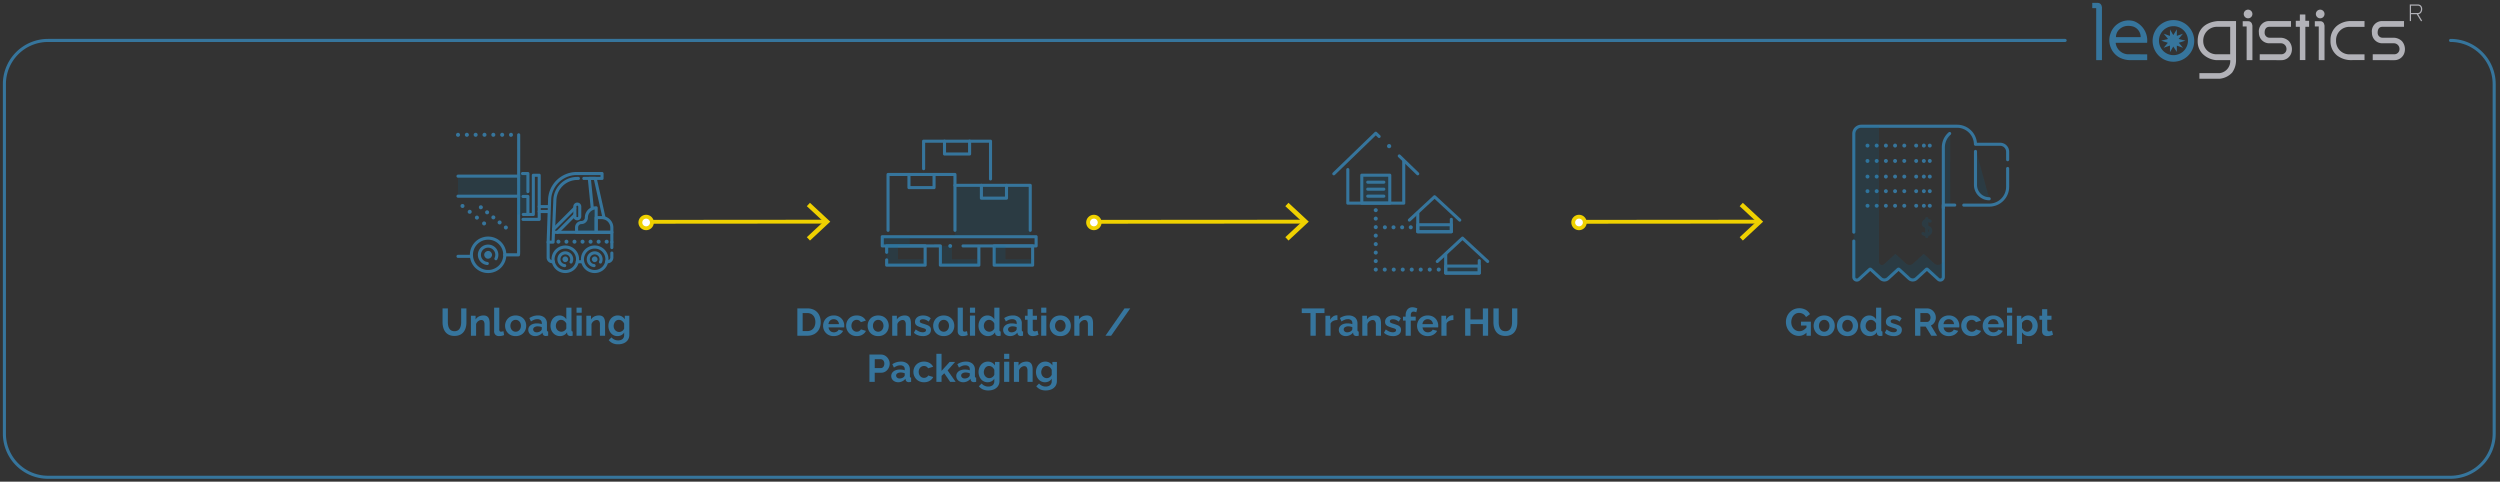 <svg xmlns="http://www.w3.org/2000/svg" id="ae6b6fb5-6b91-4a96-a89d-7856fd1cbe96" data-name="Ebene 1" width="325.019" height="62.62" viewBox="0 0 325.019 62.62"><rect x="0" y="0" width="325.019" height="62.62" fill="#333333" stroke="none"/><defs><style>.e97e438c-859f-4b0c-811b-54e580980b04{fill:#36759c;}.ea6e1e21-4dc4-4b12-8162-904afcbbd5ad{fill:#b2b2b8;}.bf0209a5-54f1-4744-a7d5-a02cf3f548a9{fill:#36759d;}.e35be6be-f4b6-4e66-8ef4-335f82298adc{fill:#006ea5;opacity:0.15;}.f55a0ea7-797d-4b70-a522-97a88572b2d5{fill:#efd100;}.ff044f4f-c784-48e8-ad44-ff8b6d5fc6c7{fill:#fff;}</style></defs><path class="e97e438c-859f-4b0c-811b-54e580980b04" d="M318.592,62.248H6.241a5.876,5.876,0,0,1-5.869-5.87V10.926A5.876,5.876,0,0,1,6.241,5.057H268.482a.2.2,0,0,1,0,.4H6.241A5.475,5.475,0,0,0,.772,10.926V56.379a5.475,5.475,0,0,0,5.469,5.469H318.592a5.475,5.475,0,0,0,5.469-5.469V10.926a5.475,5.475,0,0,0-5.469-5.469.2.2,0,1,1,0-.4,5.876,5.876,0,0,1,5.87,5.869V56.379A5.877,5.877,0,0,1,318.592,62.248Z"></path><path class="ea6e1e21-4dc4-4b12-8162-904afcbbd5ad" d="M291.569,2.752V3.44h.512V7.822h.75V3.37s0-.617-.564-.617Z"></path><path class="ea6e1e21-4dc4-4b12-8162-904afcbbd5ad" d="M302.982,5.221v.115A2.356,2.356,0,0,0,303.87,7.24a3.038,3.038,0,0,0,1.966.573h1.569V7.064H305.51a1.72,1.72,0,0,1-1.805-1.728V5.221a1.72,1.72,0,0,1,1.805-1.728h1.895V2.743h-1.596a2.915,2.915,0,0,0-1.94.573,2.356,2.356,0,0,0-.887,1.904"></path><polygon class="ea6e1e21-4dc4-4b12-8162-904afcbbd5ad" points="300.202 2.704 299.713 2.704 299.713 1.884 298.999 1.884 298.999 2.704 298.47 2.704 298.47 3.484 298.999 3.484 298.999 7.808 299.713 7.808 299.713 3.484 300.202 3.484 300.202 2.704"></polygon><path class="ea6e1e21-4dc4-4b12-8162-904afcbbd5ad" d="M297.848,2.737h-2.916a1.334,1.334,0,0,0-1.256,1.521,1.349,1.349,0,0,0,1.428,1.369H296.5a.733.733,0,0,1,.76.748.668.668,0,0,1-.701.681h-2.777v.764l2.78.003a1.354,1.354,0,0,0,1.339-.969,1.594,1.594,0,0,0-.318-1.498,1.585,1.585,0,0,0-1.042-.45q-.733-.001-1.466-.002a.631.631,0,0,1-.653-.676s-.046-.744.615-.74h2.81Z"></path><path class="ea6e1e21-4dc4-4b12-8162-904afcbbd5ad" d="M312.541,2.737h-2.916a1.334,1.334,0,0,0-1.256,1.521,1.349,1.349,0,0,0,1.428,1.369h1.395a.733.733,0,0,1,.76.748.668.668,0,0,1-.701.681h-2.777v.764l2.78.003a1.354,1.354,0,0,0,1.339-.969,1.595,1.595,0,0,0-.317-1.498,1.585,1.585,0,0,0-1.042-.45q-.733-.001-1.466-.002a.631.631,0,0,1-.653-.676s-.046-.744.615-.74h2.81Z"></path><path class="ea6e1e21-4dc4-4b12-8162-904afcbbd5ad" d="M292.83,1.818a.563.563,0,1,0-.562.563.562.562,0,0,0,.562-.563"></path><path class="ea6e1e21-4dc4-4b12-8162-904afcbbd5ad" d="M300.944,2.752V3.44h.511V7.822h.75V3.37s0-.617-.565-.617Z"></path><path class="ea6e1e21-4dc4-4b12-8162-904afcbbd5ad" d="M302.206,1.818a.563.563,0,1,0-.562.563.562.562,0,0,0,.562-.563"></path><path class="ea6e1e21-4dc4-4b12-8162-904afcbbd5ad" d="M290.702,2.737h-2.268s-2.721,0-2.718,2.582a2.308,2.308,0,0,0,.663,1.709,2.869,2.869,0,0,0,1.76.793h1.808a1.577,1.577,0,0,1-1.362,1.686H285.94v.728h2.665a2.544,2.544,0,0,0,1.591-.796,2.726,2.726,0,0,0,.505-1.625Q290.701,5.276,290.702,2.737Zm-.761.747V7.055h-1.739a1.709,1.709,0,0,1-1.765-1.736,1.79,1.79,0,0,1,1.825-1.835Z"></path><path class="ea6e1e21-4dc4-4b12-8162-904afcbbd5ad" d="M314.76,2.776l-.564-.926h-.747v.891h-.16V.578h1.08a.57.57,0,0,1,.371.156.617.617,0,0,1,.164.455.732.732,0,0,1-.176.493.574.574,0,0,1-.316.167l-.002,0-.024.004.511.839Zm-1.312-1.086h.944a.416.416,0,0,0,.218-.117.577.577,0,0,0,.133-.38.469.469,0,0,0-.117-.346.409.409,0,0,0-.258-.109h-.92Z"></path><path class="e97e438c-859f-4b0c-811b-54e580980b04" d="M282.562,2.613a2.706,2.706,0,1,0,2.706,2.706A2.706,2.706,0,0,0,282.562,2.613Zm1.89,2.673a1.884,1.884,0,1,1-1.884-1.884A1.884,1.884,0,0,1,284.452,5.286Z"></path><path class="e97e438c-859f-4b0c-811b-54e580980b04" d="M275.05,5.565h4.091a2.679,2.679,0,0,0-1.693-2.804,2.386,2.386,0,0,0-.735-.109A2.494,2.494,0,0,0,274.363,4.41a2.579,2.579,0,0,0,1.164,3.058,3.14,3.14,0,0,0,1.464.353h2.161v-.758q-1.283-.004-2.567-.009A1.682,1.682,0,0,1,275.05,5.565Zm.04-.738a1.474,1.474,0,0,1,.166-.661,1.629,1.629,0,0,1,1.457-.8,2.148,2.148,0,0,1,.632.092,1.432,1.432,0,0,1,.959,1.369Z"></path><path class="e97e438c-859f-4b0c-811b-54e580980b04" d="M272.009.372V1.06h.511V7.822h.75V.989s0-.617-.565-.617Z"></path><polygon class="e97e438c-859f-4b0c-811b-54e580980b04" points="281.838 5.562 281.287 6.213 282.112 5.923 282.112 6.784 282.543 6.048 283.004 6.757 283.004 5.93 283.81 6.213 283.26 5.562 283.855 5.37 284.126 5.286 283.238 5.065 283.791 4.385 283.004 4.662 283.004 3.815 282.543 4.568 282.112 3.821 282.112 4.669 281.306 4.385 281.86 5.065 280.975 5.287 281.838 5.562"></polygon><path class="bf0209a5-54f1-4744-a7d5-a02cf3f548a9" d="M59.091,43.672a1.667,1.667,0,0,1-.723-.143,1.258,1.258,0,0,1-.48-.393,1.696,1.696,0,0,1-.268-.567,2.557,2.557,0,0,1-.085-.663v-1.81h.69v1.81a2.127,2.127,0,0,0,.043.428,1.134,1.134,0,0,0,.142.372.729.729,0,0,0,.265.261.938.938,0,0,0,.827-.003.723.723,0,0,0,.266-.263,1.255,1.255,0,0,0,.142-.372,2.038,2.038,0,0,0,.045-.423v-1.81h.684v1.81a2.627,2.627,0,0,1-.087.685,1.61,1.61,0,0,1-.275.562,1.293,1.293,0,0,1-.482.38A1.657,1.657,0,0,1,59.091,43.672Z"></path><path class="bf0209a5-54f1-4744-a7d5-a02cf3f548a9" d="M63.661,43.646h-.67V42.197a.749.749,0,0,0-.11-.453.364.364,0,0,0-.305-.142.605.605,0,0,0-.273.068.862.862,0,0,0-.248.188.734.734,0,0,0-.16.276v1.513h-.67V41.052h.606v.483a.984.984,0,0,1,.255-.284,1.158,1.158,0,0,1,.357-.178,1.461,1.461,0,0,1,.428-.061.831.831,0,0,1,.402.086.612.612,0,0,1,.24.232,1.033,1.033,0,0,1,.114.329,2.038,2.038,0,0,1,.033.371Z"></path><path class="bf0209a5-54f1-4744-a7d5-a02cf3f548a9" d="M64.24,39.996h.67v2.819a.36.36,0,0,0,.06.243.216.216,0,0,0,.165.062.708.708,0,0,0,.165-.02.843.843,0,0,0,.149-.05l.09.51a1.262,1.262,0,0,1-.314.1,1.709,1.709,0,0,1-.325.035.668.668,0,0,1-.487-.168A.636.636,0,0,1,64.24,43.05Z"></path><path class="bf0209a5-54f1-4744-a7d5-a02cf3f548a9" d="M67.04,43.696a1.471,1.471,0,0,1-.574-.106,1.232,1.232,0,0,1-.433-.294,1.298,1.298,0,0,1-.273-.43,1.419,1.419,0,0,1,0-1.024,1.298,1.298,0,0,1,.273-.43,1.232,1.232,0,0,1,.433-.294,1.599,1.599,0,0,1,1.147,0,1.264,1.264,0,0,1,.432.294,1.285,1.285,0,0,1,.274.43,1.475,1.475,0,0,1,0,1.024,1.309,1.309,0,0,1-.27.43,1.24,1.24,0,0,1-.433.294A1.473,1.473,0,0,1,67.04,43.696Zm-.684-1.34a.863.863,0,0,0,.09.4.692.692,0,0,0,.245.272.64.64,0,0,0,.35.099.628.628,0,0,0,.346-.101.734.734,0,0,0,.247-.275.902.902,0,0,0,0-.797.709.709,0,0,0-.247-.274.657.657,0,0,0-.695.002.715.715,0,0,0-.245.275A.862.862,0,0,0,66.356,42.356Z"></path><path class="bf0209a5-54f1-4744-a7d5-a02cf3f548a9" d="M68.681,42.881a.717.717,0,0,1,.142-.441.911.911,0,0,1,.398-.294,1.54,1.54,0,0,1,.585-.104,2.306,2.306,0,0,1,.335.025,1.124,1.124,0,0,1,.295.08v-.14a.482.482,0,0,0-.147-.378.639.639,0,0,0-.438-.133,1.136,1.136,0,0,0-.41.075,2.12,2.12,0,0,0-.41.22l-.215-.439a2.13,2.13,0,0,1,.533-.255,1.908,1.908,0,0,1,.572-.085,1.274,1.274,0,0,1,.872.275.999.999,0,0,1,.312.789v.823a.225.225,0,0,0,.038.147.177.177,0,0,0,.122.055v.545c-.059.01-.114.018-.162.025a1.104,1.104,0,0,1-.123.01.45.45,0,0,1-.303-.09.384.384,0,0,1-.127-.221l-.015-.135a1.158,1.158,0,0,1-.426.34,1.206,1.206,0,0,1-.52.12,1.006,1.006,0,0,1-.468-.106.811.811,0,0,1-.325-.291A.763.763,0,0,1,68.681,42.881Zm1.63.131a.661.661,0,0,0,.09-.117.213.213,0,0,0,.035-.107v-.258a1.317,1.317,0,0,0-.26-.076,1.435,1.435,0,0,0-.265-.026.764.764,0,0,0-.428.109.333.333,0,0,0-.168.29.34.34,0,0,0,.056.185.395.395,0,0,0,.159.142.551.551,0,0,0,.25.053.814.814,0,0,0,.295-.056A.734.734,0,0,0,70.311,43.011Z"></path><path class="bf0209a5-54f1-4744-a7d5-a02cf3f548a9" d="M71.57,42.351a1.517,1.517,0,0,1,.15-.68,1.213,1.213,0,0,1,.415-.482,1.063,1.063,0,0,1,.606-.178.977.977,0,0,1,.522.143,1.054,1.054,0,0,1,.362.362v-1.52h.67v2.9a.248.248,0,0,0,.035.15.174.174,0,0,0,.12.055v.545a1.522,1.522,0,0,1-.285.035.478.478,0,0,1-.298-.09.332.332,0,0,1-.133-.235l-.01-.165a.98.98,0,0,1-.393.375,1.094,1.094,0,0,1-.518.13,1.18,1.18,0,0,1-.497-.103,1.227,1.227,0,0,1-.396-.287,1.318,1.318,0,0,1-.26-.428A1.481,1.481,0,0,1,71.57,42.351Zm2.056.344v-.613a.69.69,0,0,0-.16-.255.886.886,0,0,0-.245-.18.609.609,0,0,0-.27-.066.601.601,0,0,0-.28.064.699.699,0,0,0-.218.172.729.729,0,0,0-.14.25.919.919,0,0,0-.048.299.833.833,0,0,0,.053.297.712.712,0,0,0,.152.243.742.742,0,0,0,.232.161.709.709,0,0,0,.288.06.616.616,0,0,0,.192-.032.808.808,0,0,0,.185-.089.665.665,0,0,0,.155-.137A.608.608,0,0,0,73.626,42.695Z"></path><path class="bf0209a5-54f1-4744-a7d5-a02cf3f548a9" d="M74.955,40.661v-.665h.67v.665Zm0,2.985v-2.62h.67v2.62Z"></path><path class="bf0209a5-54f1-4744-a7d5-a02cf3f548a9" d="M78.666,43.646h-.67V42.197a.749.749,0,0,0-.11-.453.364.364,0,0,0-.305-.142.605.605,0,0,0-.273.068.863.863,0,0,0-.248.188.735.735,0,0,0-.16.276v1.513h-.67V41.052h.605v.483a.984.984,0,0,1,.255-.284,1.157,1.157,0,0,1,.357-.178,1.462,1.462,0,0,1,.428-.061.831.831,0,0,1,.402.086.612.612,0,0,1,.24.232,1.036,1.036,0,0,1,.114.329,2.038,2.038,0,0,1,.033.371Z"></path><path class="bf0209a5-54f1-4744-a7d5-a02cf3f548a9" d="M80.275,43.696a1.103,1.103,0,0,1-.477-.102,1.09,1.09,0,0,1-.375-.288,1.327,1.327,0,0,1-.242-.426,1.597,1.597,0,0,1,.005-1.042,1.389,1.389,0,0,1,.252-.434,1.132,1.132,0,0,1,.386-.29,1.159,1.159,0,0,1,.492-.103,1.039,1.039,0,0,1,.535.135,1.14,1.14,0,0,1,.38.365v-.46h.585v2.478a1.149,1.149,0,0,1-.188.663,1.193,1.193,0,0,1-.517.423,1.829,1.829,0,0,1-.75.146,1.646,1.646,0,0,1-.72-.143,1.452,1.452,0,0,1-.505-.402l.364-.355a1.053,1.053,0,0,0,.378.29,1.133,1.133,0,0,0,.482.105,1.019,1.019,0,0,0,.393-.073.644.644,0,0,0,.285-.226.689.689,0,0,0,.107-.401v-.33a.879.879,0,0,1-.368.348A1.085,1.085,0,0,1,80.275,43.696Zm.225-.535a.629.629,0,0,0,.21-.035.743.743,0,0,0,.185-.095.694.694,0,0,0,.149-.144.67.67,0,0,0,.101-.168v-.627a.825.825,0,0,0-.168-.27.767.767,0,0,0-.239-.178.645.645,0,0,0-.278-.063.6.6,0,0,0-.279.065.646.646,0,0,0-.216.184.877.877,0,0,0-.137.261.92.92,0,0,0-.048.298.83.83,0,0,0,.055.302.782.782,0,0,0,.153.245.705.705,0,0,0,.23.166A.675.675,0,0,0,80.5,43.161Z"></path><path class="bf0209a5-54f1-4744-a7d5-a02cf3f548a9" d="M103.66,43.646v-3.55h1.29a1.834,1.834,0,0,1,.97.237,1.508,1.508,0,0,1,.585.64,2.024,2.024,0,0,1,.195.893,1.967,1.967,0,0,1-.215.94,1.523,1.523,0,0,1-.608.62,1.871,1.871,0,0,1-.928.22Zm2.345-1.78a1.403,1.403,0,0,0-.125-.607.961.961,0,0,0-.359-.41,1.061,1.061,0,0,0-.57-.147h-.601v2.34h.601a1.038,1.038,0,0,0,.575-.152.971.971,0,0,0,.357-.42A1.438,1.438,0,0,0,106.004,41.866Z"></path><path class="bf0209a5-54f1-4744-a7d5-a02cf3f548a9" d="M108.389,43.696a1.457,1.457,0,0,1-.569-.106,1.291,1.291,0,0,1-.435-.291,1.331,1.331,0,0,1-.375-.933,1.38,1.38,0,0,1,.168-.677,1.268,1.268,0,0,1,.48-.492,1.417,1.417,0,0,1,.738-.186,1.383,1.383,0,0,1,.734.186,1.266,1.266,0,0,1,.468.49,1.372,1.372,0,0,1,.162.656c0,.039-.001.08-.005.121s-.007.075-.01.102h-2.025a.741.741,0,0,0,.118.342.637.637,0,0,0,.25.223.723.723,0,0,0,.327.075.781.781,0,0,0,.378-.097.519.519,0,0,0,.242-.258l.575.16a1.089,1.089,0,0,1-.273.354,1.311,1.311,0,0,1-.418.243A1.557,1.557,0,0,1,108.389,43.696Zm-.685-1.555h1.37a.77.77,0,0,0-.112-.34.648.648,0,0,0-.243-.225.694.694,0,0,0-.335-.081.672.672,0,0,0-.327.081.655.655,0,0,0-.24.225A.77.77,0,0,0,107.705,42.141Z"></path><path class="bf0209a5-54f1-4744-a7d5-a02cf3f548a9" d="M111.39,43.696a1.473,1.473,0,0,1-.575-.106,1.261,1.261,0,0,1-.435-.296,1.364,1.364,0,0,1-.375-.942,1.36,1.36,0,0,1,.168-.67,1.264,1.264,0,0,1,.477-.487,1.416,1.416,0,0,1,.734-.183,1.382,1.382,0,0,1,.73.185,1.179,1.179,0,0,1,.455.485l-.655.2a.592.592,0,0,0-.225-.223.631.631,0,0,0-.31-.078.657.657,0,0,0-.347.096.671.671,0,0,0-.248.27.871.871,0,0,0-.09.404.829.829,0,0,0,.093.399.727.727,0,0,0,.247.275.627.627,0,0,0,.345.101.651.651,0,0,0,.228-.04.668.668,0,0,0,.192-.11.432.432,0,0,0,.125-.16l.655.2a1.058,1.058,0,0,1-.263.35,1.266,1.266,0,0,1-.404.243A1.492,1.492,0,0,1,111.39,43.696Z"></path><path class="bf0209a5-54f1-4744-a7d5-a02cf3f548a9" d="M114.174,43.696A1.471,1.471,0,0,1,113.6,43.59a1.231,1.231,0,0,1-.433-.294,1.296,1.296,0,0,1-.273-.43,1.419,1.419,0,0,1,0-1.024,1.296,1.296,0,0,1,.273-.43,1.231,1.231,0,0,1,.433-.294,1.599,1.599,0,0,1,1.147,0,1.264,1.264,0,0,1,.432.294,1.285,1.285,0,0,1,.273.43,1.475,1.475,0,0,1,0,1.024,1.307,1.307,0,0,1-.27.43,1.24,1.24,0,0,1-.433.294A1.473,1.473,0,0,1,114.174,43.696Zm-.685-1.34a.863.863,0,0,0,.09.4.691.691,0,0,0,.245.272.64.64,0,0,0,.35.099.628.628,0,0,0,.346-.101.734.734,0,0,0,.247-.275.902.902,0,0,0,0-.797.709.709,0,0,0-.247-.274.657.657,0,0,0-.695.002.714.714,0,0,0-.245.275A.862.862,0,0,0,113.49,42.356Z"></path><path class="bf0209a5-54f1-4744-a7d5-a02cf3f548a9" d="M118.429,43.646h-.67V42.197a.749.749,0,0,0-.11-.453.364.364,0,0,0-.305-.142.605.605,0,0,0-.272.068.863.863,0,0,0-.248.188.735.735,0,0,0-.16.276v1.513h-.67V41.052h.605v.483a.984.984,0,0,1,.255-.284,1.157,1.157,0,0,1,.357-.178,1.462,1.462,0,0,1,.428-.061.832.832,0,0,1,.402.086.611.611,0,0,1,.24.232,1.034,1.034,0,0,1,.114.329,2.038,2.038,0,0,1,.033.371Z"></path><path class="bf0209a5-54f1-4744-a7d5-a02cf3f548a9" d="M119.979,43.696a1.872,1.872,0,0,1-.64-.109,1.432,1.432,0,0,1-.524-.325l.239-.435a1.79,1.79,0,0,0,.463.28,1.196,1.196,0,0,0,.438.09.626.626,0,0,0,.312-.067.219.219,0,0,0,.117-.202.175.175,0,0,0-.065-.145.595.595,0,0,0-.188-.092c-.082-.026-.182-.056-.298-.089a4.554,4.554,0,0,1-.485-.183.701.701,0,0,1-.292-.225.577.577,0,0,1-.098-.348.734.734,0,0,1,.133-.441.861.861,0,0,1,.37-.289,1.378,1.378,0,0,1,.557-.103,1.611,1.611,0,0,1,.53.087,1.267,1.267,0,0,1,.455.283l-.27.425a1.612,1.612,0,0,0-.381-.228.954.954,0,0,0-.364-.072.761.761,0,0,0-.198.025.325.325,0,0,0-.149.081.216.216,0,0,0-.058.16.192.192,0,0,0,.053.144.437.437,0,0,0,.16.092c.071.026.159.056.262.088a4.461,4.461,0,0,1,.533.183.846.846,0,0,1,.327.229.574.574,0,0,1,.11.372.714.714,0,0,1-.285.601A1.242,1.242,0,0,1,119.979,43.696Z"></path><path class="bf0209a5-54f1-4744-a7d5-a02cf3f548a9" d="M122.694,43.696a1.471,1.471,0,0,1-.574-.106,1.232,1.232,0,0,1-.433-.294,1.298,1.298,0,0,1-.273-.43,1.419,1.419,0,0,1,0-1.024,1.298,1.298,0,0,1,.273-.43,1.232,1.232,0,0,1,.433-.294,1.599,1.599,0,0,1,1.147,0,1.263,1.263,0,0,1,.432.294,1.285,1.285,0,0,1,.274.43,1.475,1.475,0,0,1,0,1.024,1.309,1.309,0,0,1-.27.43,1.24,1.24,0,0,1-.433.294A1.473,1.473,0,0,1,122.694,43.696Zm-.684-1.34a.863.863,0,0,0,.09.4.692.692,0,0,0,.245.272.64.64,0,0,0,.35.099.628.628,0,0,0,.346-.101.734.734,0,0,0,.247-.275.902.902,0,0,0,0-.797.709.709,0,0,0-.247-.274.657.657,0,0,0-.695.002.715.715,0,0,0-.245.275A.862.862,0,0,0,122.009,42.356Z"></path><path class="bf0209a5-54f1-4744-a7d5-a02cf3f548a9" d="M124.509,39.996h.67v2.819a.36.36,0,0,0,.06.243.217.217,0,0,0,.165.062.707.707,0,0,0,.165-.02.837.837,0,0,0,.149-.05l.09.51a1.264,1.264,0,0,1-.315.1,1.709,1.709,0,0,1-.325.035.669.669,0,0,1-.487-.168.636.636,0,0,1-.173-.478Z"></path><path class="bf0209a5-54f1-4744-a7d5-a02cf3f548a9" d="M126.099,40.661v-.665h.67v.665Zm0,2.985v-2.62h.67v2.62Z"></path><path class="bf0209a5-54f1-4744-a7d5-a02cf3f548a9" d="M127.213,42.351a1.517,1.517,0,0,1,.15-.68,1.212,1.212,0,0,1,.415-.482,1.063,1.063,0,0,1,.606-.178.976.976,0,0,1,.522.143,1.054,1.054,0,0,1,.362.362v-1.52h.67v2.9a.249.249,0,0,0,.035.15.174.174,0,0,0,.12.055v.545a1.522,1.522,0,0,1-.285.035.478.478,0,0,1-.298-.09.333.333,0,0,1-.133-.235l-.01-.165a.98.98,0,0,1-.393.375,1.094,1.094,0,0,1-.518.13,1.181,1.181,0,0,1-.497-.103,1.228,1.228,0,0,1-.396-.287,1.319,1.319,0,0,1-.26-.428A1.478,1.478,0,0,1,127.213,42.351Zm2.056.344v-.613a.691.691,0,0,0-.16-.255.888.888,0,0,0-.245-.18.609.609,0,0,0-.27-.066.601.601,0,0,0-.28.064.699.699,0,0,0-.218.172.731.731,0,0,0-.14.25.921.921,0,0,0-.048.299.835.835,0,0,0,.053.297.714.714,0,0,0,.152.243.742.742,0,0,0,.232.161.709.709,0,0,0,.288.06.616.616,0,0,0,.192-.032.807.807,0,0,0,.184-.089.665.665,0,0,0,.155-.137A.608.608,0,0,0,129.269,42.695Z"></path><path class="bf0209a5-54f1-4744-a7d5-a02cf3f548a9" d="M130.419,42.881a.717.717,0,0,1,.143-.441.91.91,0,0,1,.398-.294,1.54,1.54,0,0,1,.585-.104,2.306,2.306,0,0,1,.335.025,1.124,1.124,0,0,1,.295.08v-.14a.482.482,0,0,0-.147-.378.639.639,0,0,0-.438-.133,1.136,1.136,0,0,0-.41.075,2.123,2.123,0,0,0-.41.22l-.215-.439a2.128,2.128,0,0,1,.533-.255,1.908,1.908,0,0,1,.572-.085,1.274,1.274,0,0,1,.872.275.999.999,0,0,1,.312.789v.823a.225.225,0,0,0,.038.147.178.178,0,0,0,.122.055v.545c-.06.01-.114.018-.162.025a1.106,1.106,0,0,1-.123.01.45.45,0,0,1-.303-.09.384.384,0,0,1-.127-.221l-.015-.135a1.159,1.159,0,0,1-.426.34,1.206,1.206,0,0,1-.519.12,1.006,1.006,0,0,1-.468-.106.811.811,0,0,1-.325-.291A.764.764,0,0,1,130.419,42.881Zm1.63.131a.671.671,0,0,0,.09-.117.213.213,0,0,0,.035-.107v-.258a1.321,1.321,0,0,0-.26-.076,1.434,1.434,0,0,0-.265-.026.764.764,0,0,0-.428.109.333.333,0,0,0-.168.29.34.34,0,0,0,.056.185.396.396,0,0,0,.159.142.552.552,0,0,0,.25.053.815.815,0,0,0,.295-.056A.736.736,0,0,0,132.049,43.011Z"></path><path class="bf0209a5-54f1-4744-a7d5-a02cf3f548a9" d="M135.014,43.516c-.057.023-.125.05-.205.08a1.647,1.647,0,0,1-.258.072,1.388,1.388,0,0,1-.277.027.877.877,0,0,1-.34-.065.534.534,0,0,1-.247-.205.659.659,0,0,1-.093-.369V41.566H133.25v-.515h.345V40.201h.67v.851h.55v.515h-.55V42.83a.251.251,0,0,0,.075.192.263.263,0,0,0,.175.059.611.611,0,0,0,.205-.034c.066-.024.12-.044.16-.061Z"></path><path class="bf0209a5-54f1-4744-a7d5-a02cf3f548a9" d="M135.364,40.661v-.665h.67v.665Zm0,2.985v-2.62h.67v2.62Z"></path><path class="bf0209a5-54f1-4744-a7d5-a02cf3f548a9" d="M137.848,43.696a1.471,1.471,0,0,1-.574-.106,1.232,1.232,0,0,1-.433-.294,1.298,1.298,0,0,1-.273-.43,1.419,1.419,0,0,1,0-1.024,1.298,1.298,0,0,1,.273-.43,1.232,1.232,0,0,1,.433-.294,1.599,1.599,0,0,1,1.147,0,1.263,1.263,0,0,1,.432.294,1.285,1.285,0,0,1,.274.43,1.475,1.475,0,0,1,0,1.024,1.309,1.309,0,0,1-.27.43,1.24,1.24,0,0,1-.433.294A1.473,1.473,0,0,1,137.848,43.696Zm-.684-1.34a.863.863,0,0,0,.09.4.692.692,0,0,0,.245.272.64.64,0,0,0,.35.099.628.628,0,0,0,.346-.101.734.734,0,0,0,.247-.275.902.902,0,0,0,0-.797.709.709,0,0,0-.247-.274.657.657,0,0,0-.695.002.715.715,0,0,0-.245.275A.862.862,0,0,0,137.164,42.356Z"></path><path class="bf0209a5-54f1-4744-a7d5-a02cf3f548a9" d="M142.104,43.646h-.67V42.197a.749.749,0,0,0-.11-.453.364.364,0,0,0-.305-.142.605.605,0,0,0-.272.068.863.863,0,0,0-.248.188.735.735,0,0,0-.16.276v1.513h-.67V41.052h.605v.483a.984.984,0,0,1,.255-.284,1.157,1.157,0,0,1,.357-.178,1.462,1.462,0,0,1,.428-.061.832.832,0,0,1,.402.086.611.611,0,0,1,.24.232,1.034,1.034,0,0,1,.114.329,2.038,2.038,0,0,1,.033.371Z"></path><path class="bf0209a5-54f1-4744-a7d5-a02cf3f548a9" d="M146.939,40.096l-2.481,3.55h-.74l2.475-3.55Z"></path><path class="bf0209a5-54f1-4744-a7d5-a02cf3f548a9" d="M113.033,49.646v-3.55h1.505a1.018,1.018,0,0,1,.45.1,1.169,1.169,0,0,1,.357.27,1.281,1.281,0,0,1,.237.38,1.133,1.133,0,0,1,.085.43,1.23,1.23,0,0,1-.14.57,1.202,1.202,0,0,1-.385.439.996.996,0,0,1-.58.17h-.841v1.19Zm.69-1.795h.801a.381.381,0,0,0,.225-.07.488.488,0,0,0,.16-.202.728.728,0,0,0,.06-.303.674.674,0,0,0-.067-.315.476.476,0,0,0-.175-.195.444.444,0,0,0-.232-.065h-.77Z"></path><path class="bf0209a5-54f1-4744-a7d5-a02cf3f548a9" d="M115.868,48.881a.717.717,0,0,1,.143-.441.91.91,0,0,1,.397-.294,1.54,1.54,0,0,1,.585-.104,2.305,2.305,0,0,1,.335.025,1.126,1.126,0,0,1,.295.08v-.14a.482.482,0,0,0-.147-.378.638.638,0,0,0-.438-.133,1.136,1.136,0,0,0-.41.075,2.123,2.123,0,0,0-.41.22l-.215-.439a2.13,2.13,0,0,1,.533-.255,1.908,1.908,0,0,1,.572-.085,1.274,1.274,0,0,1,.872.275.999.999,0,0,1,.312.789v.823a.225.225,0,0,0,.038.147.177.177,0,0,0,.122.055v.545c-.059.01-.114.018-.162.025a1.104,1.104,0,0,1-.123.01.45.45,0,0,1-.303-.09.384.384,0,0,1-.127-.221l-.015-.135a1.158,1.158,0,0,1-.426.34,1.206,1.206,0,0,1-.52.12,1.005,1.005,0,0,1-.468-.106.811.811,0,0,1-.325-.291A.763.763,0,0,1,115.868,48.881Zm1.63.131a.665.665,0,0,0,.09-.117.214.214,0,0,0,.035-.107v-.258a1.321,1.321,0,0,0-.26-.076,1.435,1.435,0,0,0-.265-.026.764.764,0,0,0-.428.109.333.333,0,0,0-.168.29.34.34,0,0,0,.056.185.395.395,0,0,0,.159.142.551.551,0,0,0,.25.053.814.814,0,0,0,.295-.056A.735.735,0,0,0,117.498,49.011Z"></path><path class="bf0209a5-54f1-4744-a7d5-a02cf3f548a9" d="M120.138,49.696a1.473,1.473,0,0,1-.575-.106,1.263,1.263,0,0,1-.436-.296,1.365,1.365,0,0,1-.375-.942,1.36,1.36,0,0,1,.168-.67,1.264,1.264,0,0,1,.477-.487,1.416,1.416,0,0,1,.734-.183,1.382,1.382,0,0,1,.73.185,1.18,1.18,0,0,1,.455.485l-.655.2a.592.592,0,0,0-.225-.223.632.632,0,0,0-.311-.078.657.657,0,0,0-.347.096.672.672,0,0,0-.248.27.871.871,0,0,0-.09.404.829.829,0,0,0,.093.399.727.727,0,0,0,.247.275.627.627,0,0,0,.345.101.652.652,0,0,0,.228-.04.67.67,0,0,0,.192-.11.433.433,0,0,0,.125-.16l.655.2a1.055,1.055,0,0,1-.263.35,1.265,1.265,0,0,1-.404.243A1.492,1.492,0,0,1,120.138,49.696Z"></path><path class="bf0209a5-54f1-4744-a7d5-a02cf3f548a9" d="M123.527,49.646l-.765-1.121-.355.347v.774h-.67v-3.65h.67v2.222l1.056-1.166h.71l-.976,1.101,1.045,1.493Z"></path><path class="bf0209a5-54f1-4744-a7d5-a02cf3f548a9" d="M124.323,48.881a.717.717,0,0,1,.142-.441.911.911,0,0,1,.398-.294,1.54,1.54,0,0,1,.585-.104,2.306,2.306,0,0,1,.335.025,1.124,1.124,0,0,1,.295.08v-.14a.482.482,0,0,0-.147-.378.639.639,0,0,0-.438-.133,1.136,1.136,0,0,0-.41.075,2.12,2.12,0,0,0-.41.22l-.215-.439a2.128,2.128,0,0,1,.533-.255,1.908,1.908,0,0,1,.572-.085,1.275,1.275,0,0,1,.872.275.999.999,0,0,1,.312.789v.823a.225.225,0,0,0,.038.147.178.178,0,0,0,.122.055v.545c-.06.01-.114.018-.162.025a1.104,1.104,0,0,1-.123.01.45.45,0,0,1-.303-.09.384.384,0,0,1-.127-.221l-.015-.135a1.157,1.157,0,0,1-.426.34,1.205,1.205,0,0,1-.519.12,1.006,1.006,0,0,1-.468-.106.812.812,0,0,1-.325-.291A.764.764,0,0,1,124.323,48.881Zm1.63.131a.671.671,0,0,0,.09-.117.213.213,0,0,0,.035-.107v-.258a1.32,1.32,0,0,0-.26-.076,1.435,1.435,0,0,0-.265-.026.764.764,0,0,0-.428.109.333.333,0,0,0-.168.29.34.34,0,0,0,.056.185.395.395,0,0,0,.159.142.551.551,0,0,0,.25.053.815.815,0,0,0,.295-.056A.734.734,0,0,0,125.953,49.011Z"></path><path class="bf0209a5-54f1-4744-a7d5-a02cf3f548a9" d="M128.398,49.696a1.103,1.103,0,0,1-.477-.102,1.092,1.092,0,0,1-.375-.288,1.329,1.329,0,0,1-.242-.426,1.598,1.598,0,0,1,.005-1.042,1.389,1.389,0,0,1,.252-.434,1.132,1.132,0,0,1,.386-.29,1.159,1.159,0,0,1,.492-.103,1.039,1.039,0,0,1,.535.135,1.139,1.139,0,0,1,.38.365v-.46h.585v2.478a1.149,1.149,0,0,1-.188.663,1.193,1.193,0,0,1-.518.423,1.828,1.828,0,0,1-.75.146,1.646,1.646,0,0,1-.72-.143,1.45,1.45,0,0,1-.505-.402l.364-.355a1.052,1.052,0,0,0,.378.29,1.133,1.133,0,0,0,.482.105,1.019,1.019,0,0,0,.393-.073.643.643,0,0,0,.285-.226.689.689,0,0,0,.107-.401v-.33a.879.879,0,0,1-.368.348A1.085,1.085,0,0,1,128.398,49.696Zm.225-.535a.628.628,0,0,0,.21-.035.744.744,0,0,0,.186-.095.696.696,0,0,0,.149-.144.676.676,0,0,0,.101-.168v-.627a.826.826,0,0,0-.168-.27.767.767,0,0,0-.239-.178.644.644,0,0,0-.278-.063.601.601,0,0,0-.279.065.644.644,0,0,0-.216.184.873.873,0,0,0-.137.261.92.92,0,0,0-.048.298.832.832,0,0,0,.055.302.782.782,0,0,0,.153.245.706.706,0,0,0,.23.166A.675.675,0,0,0,128.623,49.161Z"></path><path class="bf0209a5-54f1-4744-a7d5-a02cf3f548a9" d="M130.542,46.661v-.665h.67v.665Zm0,2.985v-2.62h.67v2.62Z"></path><path class="bf0209a5-54f1-4744-a7d5-a02cf3f548a9" d="M134.252,49.646h-.67V48.197a.749.749,0,0,0-.11-.453.364.364,0,0,0-.305-.142.605.605,0,0,0-.273.068.862.862,0,0,0-.248.188.734.734,0,0,0-.16.276v1.513h-.67V47.052h.606v.483a.984.984,0,0,1,.255-.284,1.158,1.158,0,0,1,.357-.178,1.461,1.461,0,0,1,.428-.061.831.831,0,0,1,.402.086.612.612,0,0,1,.24.232,1.031,1.031,0,0,1,.114.329,2.038,2.038,0,0,1,.033.371Z"></path><path class="bf0209a5-54f1-4744-a7d5-a02cf3f548a9" d="M135.863,49.696a1.103,1.103,0,0,1-.477-.102,1.09,1.09,0,0,1-.375-.288,1.327,1.327,0,0,1-.242-.426,1.597,1.597,0,0,1,.005-1.042,1.389,1.389,0,0,1,.252-.434,1.132,1.132,0,0,1,.386-.29,1.159,1.159,0,0,1,.492-.103,1.039,1.039,0,0,1,.535.135,1.14,1.14,0,0,1,.38.365v-.46h.585v2.478a1.149,1.149,0,0,1-.188.663,1.193,1.193,0,0,1-.517.423,1.829,1.829,0,0,1-.75.146,1.646,1.646,0,0,1-.72-.143,1.452,1.452,0,0,1-.505-.402l.364-.355a1.053,1.053,0,0,0,.378.29,1.133,1.133,0,0,0,.482.105,1.019,1.019,0,0,0,.393-.073.644.644,0,0,0,.285-.226.689.689,0,0,0,.107-.401v-.33a.879.879,0,0,1-.368.348A1.085,1.085,0,0,1,135.863,49.696Zm.225-.535a.629.629,0,0,0,.21-.035.743.743,0,0,0,.185-.095.694.694,0,0,0,.149-.144.67.67,0,0,0,.101-.168v-.627a.825.825,0,0,0-.168-.27.766.766,0,0,0-.239-.178.645.645,0,0,0-.278-.063.6.6,0,0,0-.279.065.646.646,0,0,0-.216.184.877.877,0,0,0-.137.261.92.92,0,0,0-.048.298.83.83,0,0,0,.055.302.782.782,0,0,0,.153.245.705.705,0,0,0,.23.166A.675.675,0,0,0,136.087,49.161Z"></path><path class="bf0209a5-54f1-4744-a7d5-a02cf3f548a9" d="M172.193,40.702h-1.136v2.945h-.684V40.702h-1.135V40.097h2.955Z"></path><path class="bf0209a5-54f1-4744-a7d5-a02cf3f548a9" d="M173.877,41.607a1.228,1.228,0,0,0-.545.117.722.722,0,0,0-.346.338v1.585h-.67V41.052h.615v.535a1.184,1.184,0,0,1,.355-.426.87.87,0,0,1,.455-.17h.085a.239.239,0,0,1,.05.005Z"></path><path class="bf0209a5-54f1-4744-a7d5-a02cf3f548a9" d="M174.057,42.881A.718.718,0,0,1,174.2,42.44a.91.91,0,0,1,.398-.294,1.54,1.54,0,0,1,.585-.104,2.306,2.306,0,0,1,.335.025,1.124,1.124,0,0,1,.295.08v-.14a.482.482,0,0,0-.147-.378.638.638,0,0,0-.438-.133,1.136,1.136,0,0,0-.41.075,2.123,2.123,0,0,0-.41.22l-.215-.439a2.128,2.128,0,0,1,.533-.255,1.908,1.908,0,0,1,.572-.085,1.274,1.274,0,0,1,.872.275.999.999,0,0,1,.312.789V42.9a.225.225,0,0,0,.038.147.178.178,0,0,0,.122.055v.545c-.06.01-.114.018-.162.025a1.106,1.106,0,0,1-.123.01.45.45,0,0,1-.303-.09.383.383,0,0,1-.127-.221l-.015-.135a1.159,1.159,0,0,1-.426.34,1.207,1.207,0,0,1-.519.12A1.006,1.006,0,0,1,174.5,43.59a.811.811,0,0,1-.325-.291A.764.764,0,0,1,174.057,42.881Zm1.63.131a.675.675,0,0,0,.09-.117.213.213,0,0,0,.035-.107V42.53a1.321,1.321,0,0,0-.26-.076,1.434,1.434,0,0,0-.265-.026.764.764,0,0,0-.428.109.333.333,0,0,0-.168.29.34.34,0,0,0,.056.185.396.396,0,0,0,.159.142.552.552,0,0,0,.25.053.815.815,0,0,0,.295-.056A.736.736,0,0,0,175.687,43.012Z"></path><path class="bf0209a5-54f1-4744-a7d5-a02cf3f548a9" d="M179.542,43.647h-.67V42.198a.749.749,0,0,0-.11-.453.364.364,0,0,0-.305-.142.605.605,0,0,0-.272.068.863.863,0,0,0-.248.188.735.735,0,0,0-.16.276v1.513h-.67V41.052h.606v.483a.985.985,0,0,1,.255-.284,1.154,1.154,0,0,1,.357-.178,1.462,1.462,0,0,1,.428-.061.833.833,0,0,1,.402.086.612.612,0,0,1,.24.233,1.034,1.034,0,0,1,.114.329,2.046,2.046,0,0,1,.033.371Z"></path><path class="bf0209a5-54f1-4744-a7d5-a02cf3f548a9" d="M181.092,43.697a1.875,1.875,0,0,1-.64-.109,1.432,1.432,0,0,1-.524-.325l.239-.435a1.79,1.79,0,0,0,.463.28,1.195,1.195,0,0,0,.438.09.626.626,0,0,0,.312-.067.219.219,0,0,0,.117-.202.176.176,0,0,0-.065-.145.599.599,0,0,0-.188-.092c-.082-.026-.182-.056-.298-.089a4.554,4.554,0,0,1-.485-.183.7.7,0,0,1-.292-.225.577.577,0,0,1-.098-.348.734.734,0,0,1,.133-.441.861.861,0,0,1,.37-.289,1.378,1.378,0,0,1,.557-.103,1.611,1.611,0,0,1,.53.087,1.265,1.265,0,0,1,.455.283l-.27.425a1.606,1.606,0,0,0-.381-.228.955.955,0,0,0-.364-.072.766.766,0,0,0-.198.024.325.325,0,0,0-.149.081.216.216,0,0,0-.058.16.192.192,0,0,0,.053.145.436.436,0,0,0,.16.092c.071.026.159.056.262.088a4.443,4.443,0,0,1,.533.183.846.846,0,0,1,.327.229.574.574,0,0,1,.11.372.714.714,0,0,1-.285.601A1.242,1.242,0,0,1,181.092,43.697Z"></path><path class="bf0209a5-54f1-4744-a7d5-a02cf3f548a9" d="M182.743,43.647v-1.97h-.345v-.511h.345v-.159a1.36,1.36,0,0,1,.107-.562.852.852,0,0,1,.306-.368.823.823,0,0,1,.462-.13,1.359,1.359,0,0,1,.322.04,1.828,1.828,0,0,1,.323.115l-.136.505a.883.883,0,0,0-.175-.067.703.703,0,0,0-.189-.027.307.307,0,0,0-.261.12.579.579,0,0,0-.09.35v.185h.641v.511h-.641v1.97Z"></path><path class="bf0209a5-54f1-4744-a7d5-a02cf3f548a9" d="M185.612,43.697a1.457,1.457,0,0,1-.569-.106,1.291,1.291,0,0,1-.436-.291,1.332,1.332,0,0,1-.375-.933,1.38,1.38,0,0,1,.168-.677,1.268,1.268,0,0,1,.48-.492,1.417,1.417,0,0,1,.738-.186,1.383,1.383,0,0,1,.734.186,1.265,1.265,0,0,1,.468.49,1.372,1.372,0,0,1,.162.656c0,.039-.001.08-.005.121s-.007.075-.01.102h-2.025a.74.74,0,0,0,.118.342.636.636,0,0,0,.25.223.721.721,0,0,0,.327.075.78.78,0,0,0,.378-.097.518.518,0,0,0,.242-.258l.575.16a1.09,1.09,0,0,1-.272.354,1.312,1.312,0,0,1-.418.243A1.557,1.557,0,0,1,185.612,43.697Zm-.685-1.555h1.37a.771.771,0,0,0-.112-.34.648.648,0,0,0-.243-.225.694.694,0,0,0-.335-.081.671.671,0,0,0-.327.081.655.655,0,0,0-.24.225A.771.771,0,0,0,184.927,42.142Z"></path><path class="bf0209a5-54f1-4744-a7d5-a02cf3f548a9" d="M188.953,41.607a1.228,1.228,0,0,0-.545.117.722.722,0,0,0-.346.338v1.585h-.67V41.052h.615v.535a1.184,1.184,0,0,1,.355-.426.87.87,0,0,1,.455-.17h.085a.239.239,0,0,1,.05.005Z"></path><path class="bf0209a5-54f1-4744-a7d5-a02cf3f548a9" d="M193.468,40.097v3.55h-.686V42.132h-1.61v1.515h-.69v-3.55h.69v1.435h1.61V40.097Z"></path><path class="bf0209a5-54f1-4744-a7d5-a02cf3f548a9" d="M195.712,43.672a1.668,1.668,0,0,1-.723-.143,1.258,1.258,0,0,1-.479-.393,1.696,1.696,0,0,1-.268-.567,2.553,2.553,0,0,1-.085-.663V40.097h.69v1.81a2.135,2.135,0,0,0,.043.428,1.136,1.136,0,0,0,.143.372.728.728,0,0,0,.265.261.938.938,0,0,0,.827-.003.722.722,0,0,0,.266-.263,1.255,1.255,0,0,0,.143-.372,2.039,2.039,0,0,0,.045-.423V40.097h.685v1.81a2.627,2.627,0,0,1-.087.686,1.61,1.61,0,0,1-.275.562,1.293,1.293,0,0,1-.482.38A1.657,1.657,0,0,1,195.712,43.672Z"></path><path class="bf0209a5-54f1-4744-a7d5-a02cf3f548a9" d="M233.868,43.672a1.551,1.551,0,0,1-.652-.141,1.693,1.693,0,0,1-.54-.388,1.795,1.795,0,0,1-.362-.577,1.926,1.926,0,0,1-.13-.715,1.817,1.817,0,0,1,.13-.688,1.758,1.758,0,0,1,.365-.567,1.716,1.716,0,0,1,.55-.385,1.79,1.79,0,0,1,1.542.072,1.384,1.384,0,0,1,.538.562l-.516.38a.959.959,0,0,0-.377-.405,1.044,1.044,0,0,0-.527-.14.881.881,0,0,0-.41.095,1.011,1.011,0,0,0-.32.26,1.203,1.203,0,0,0-.207.38,1.404,1.404,0,0,0-.072.455,1.379,1.379,0,0,0,.077.471,1.157,1.157,0,0,0,.22.375,1.061,1.061,0,0,0,.333.252.945.945,0,0,0,.42.093,1.044,1.044,0,0,0,.518-.14,1.633,1.633,0,0,0,.462-.41v.68A1.377,1.377,0,0,1,233.868,43.672Zm.99-1.346h-.715v-.505h1.285v1.825h-.57Z"></path><path class="bf0209a5-54f1-4744-a7d5-a02cf3f548a9" d="M237.163,43.697a1.471,1.471,0,0,1-.574-.106,1.232,1.232,0,0,1-.433-.294,1.298,1.298,0,0,1-.272-.43,1.419,1.419,0,0,1,0-1.024,1.298,1.298,0,0,1,.272-.43,1.232,1.232,0,0,1,.433-.294,1.599,1.599,0,0,1,1.147,0,1.264,1.264,0,0,1,.432.294,1.285,1.285,0,0,1,.273.43,1.475,1.475,0,0,1,0,1.024,1.307,1.307,0,0,1-.27.43,1.241,1.241,0,0,1-.433.294A1.473,1.473,0,0,1,237.163,43.697Zm-.685-1.34a.862.862,0,0,0,.09.399.69.69,0,0,0,.245.273.64.64,0,0,0,.35.099.628.628,0,0,0,.346-.101.736.736,0,0,0,.247-.275.903.903,0,0,0,0-.797.71.71,0,0,0-.247-.274.656.656,0,0,0-.695.002.714.714,0,0,0-.245.275A.862.862,0,0,0,236.478,42.357Z"></path><path class="bf0209a5-54f1-4744-a7d5-a02cf3f548a9" d="M240.193,43.697a1.472,1.472,0,0,1-.574-.106,1.232,1.232,0,0,1-.433-.294,1.298,1.298,0,0,1-.272-.43,1.419,1.419,0,0,1,0-1.024,1.298,1.298,0,0,1,.272-.43,1.232,1.232,0,0,1,.433-.294,1.599,1.599,0,0,1,1.147,0,1.263,1.263,0,0,1,.432.294,1.283,1.283,0,0,1,.274.43,1.475,1.475,0,0,1,0,1.024,1.309,1.309,0,0,1-.27.43,1.241,1.241,0,0,1-.433.294A1.473,1.473,0,0,1,240.193,43.697Zm-.685-1.34a.863.863,0,0,0,.09.399.691.691,0,0,0,.245.273.641.641,0,0,0,.35.099.628.628,0,0,0,.346-.101.735.735,0,0,0,.247-.275.902.902,0,0,0,0-.797.71.71,0,0,0-.247-.274.656.656,0,0,0-.695.002.715.715,0,0,0-.245.275A.863.863,0,0,0,239.509,42.357Z"></path><path class="bf0209a5-54f1-4744-a7d5-a02cf3f548a9" d="M241.852,42.352a1.517,1.517,0,0,1,.15-.68,1.213,1.213,0,0,1,.415-.482,1.063,1.063,0,0,1,.605-.178.977.977,0,0,1,.522.143,1.054,1.054,0,0,1,.362.362v-1.52h.67v2.9a.248.248,0,0,0,.035.15.174.174,0,0,0,.12.055v.545a1.522,1.522,0,0,1-.285.035.478.478,0,0,1-.298-.09.333.333,0,0,1-.133-.235l-.01-.165a.979.979,0,0,1-.393.375,1.094,1.094,0,0,1-.517.13,1.181,1.181,0,0,1-.497-.103,1.227,1.227,0,0,1-.396-.287,1.318,1.318,0,0,1-.26-.428A1.481,1.481,0,0,1,241.852,42.352Zm2.056.344v-.613a.69.69,0,0,0-.16-.255.885.885,0,0,0-.245-.18.61.61,0,0,0-.27-.066.601.601,0,0,0-.28.065.698.698,0,0,0-.218.172.728.728,0,0,0-.14.25.921.921,0,0,0-.048.299.833.833,0,0,0,.053.297.712.712,0,0,0,.152.243.741.741,0,0,0,.233.161.708.708,0,0,0,.288.059.616.616,0,0,0,.192-.032.802.802,0,0,0,.185-.089.669.669,0,0,0,.155-.137A.608.608,0,0,0,243.908,42.696Z"></path><path class="bf0209a5-54f1-4744-a7d5-a02cf3f548a9" d="M246.203,43.697a1.875,1.875,0,0,1-.64-.109,1.431,1.431,0,0,1-.524-.325l.239-.435a1.79,1.79,0,0,0,.463.28,1.196,1.196,0,0,0,.438.09.626.626,0,0,0,.312-.067.219.219,0,0,0,.117-.202.176.176,0,0,0-.065-.145.599.599,0,0,0-.188-.092c-.082-.026-.182-.056-.298-.089a4.554,4.554,0,0,1-.485-.183.701.701,0,0,1-.292-.225.577.577,0,0,1-.098-.348.734.734,0,0,1,.133-.441.861.861,0,0,1,.37-.289,1.379,1.379,0,0,1,.557-.103,1.61,1.61,0,0,1,.53.087,1.265,1.265,0,0,1,.455.283l-.27.425a1.609,1.609,0,0,0-.381-.228.954.954,0,0,0-.364-.072.766.766,0,0,0-.198.024.325.325,0,0,0-.149.081.216.216,0,0,0-.058.16.192.192,0,0,0,.053.145.437.437,0,0,0,.16.092c.071.026.159.056.262.088a4.437,4.437,0,0,1,.533.183.847.847,0,0,1,.327.229.575.575,0,0,1,.11.372.714.714,0,0,1-.285.601A1.242,1.242,0,0,1,246.203,43.697Z"></path><path class="bf0209a5-54f1-4744-a7d5-a02cf3f548a9" d="M248.974,43.647v-3.55h1.57a1.032,1.032,0,0,1,.452.1,1.169,1.169,0,0,1,.36.271,1.233,1.233,0,0,1,.234.38,1.151,1.151,0,0,1,.083.43,1.224,1.224,0,0,1-.078.433,1.075,1.075,0,0,1-.223.362,1.014,1.014,0,0,1-.34.24l.81,1.335h-.76l-.731-1.19h-.69v1.19Zm.69-1.795h.865a.366.366,0,0,0,.231-.077.55.55,0,0,0,.16-.208.684.684,0,0,0,.06-.29.61.61,0,0,0-.07-.298.586.586,0,0,0-.177-.202.402.402,0,0,0-.233-.075h-.835Z"></path><path class="bf0209a5-54f1-4744-a7d5-a02cf3f548a9" d="M253.357,43.697a1.457,1.457,0,0,1-.569-.106,1.292,1.292,0,0,1-.436-.291,1.332,1.332,0,0,1-.375-.933,1.38,1.38,0,0,1,.168-.677,1.268,1.268,0,0,1,.48-.492,1.417,1.417,0,0,1,.738-.186,1.383,1.383,0,0,1,.734.186,1.266,1.266,0,0,1,.468.49,1.372,1.372,0,0,1,.162.656c0,.039-.001.08-.005.121s-.007.075-.01.102h-2.025a.74.74,0,0,0,.118.342.636.636,0,0,0,.25.223.721.721,0,0,0,.327.075.78.78,0,0,0,.378-.097.518.518,0,0,0,.242-.258l.575.16a1.09,1.09,0,0,1-.272.354,1.311,1.311,0,0,1-.418.243A1.557,1.557,0,0,1,253.357,43.697Zm-.684-1.555h1.37a.771.771,0,0,0-.112-.34.648.648,0,0,0-.243-.225.694.694,0,0,0-.335-.081.671.671,0,0,0-.327.081.654.654,0,0,0-.24.225A.768.768,0,0,0,252.673,42.142Z"></path><path class="bf0209a5-54f1-4744-a7d5-a02cf3f548a9" d="M256.358,43.697a1.473,1.473,0,0,1-.575-.106,1.261,1.261,0,0,1-.435-.296,1.364,1.364,0,0,1-.375-.942,1.36,1.36,0,0,1,.168-.67,1.264,1.264,0,0,1,.478-.487,1.416,1.416,0,0,1,.734-.183,1.382,1.382,0,0,1,.731.185,1.18,1.18,0,0,1,.455.485l-.655.2a.591.591,0,0,0-.225-.223.632.632,0,0,0-.31-.078.658.658,0,0,0-.347.096.672.672,0,0,0-.248.271.872.872,0,0,0-.09.404.829.829,0,0,0,.093.399.726.726,0,0,0,.247.275.627.627,0,0,0,.345.101.652.652,0,0,0,.228-.04.669.669,0,0,0,.192-.11.433.433,0,0,0,.125-.16l.655.2a1.058,1.058,0,0,1-.263.35,1.266,1.266,0,0,1-.404.243A1.492,1.492,0,0,1,256.358,43.697Z"></path><path class="bf0209a5-54f1-4744-a7d5-a02cf3f548a9" d="M259.147,43.697a1.457,1.457,0,0,1-.569-.106,1.291,1.291,0,0,1-.435-.291,1.331,1.331,0,0,1-.375-.933,1.38,1.38,0,0,1,.168-.677,1.268,1.268,0,0,1,.48-.492,1.417,1.417,0,0,1,.738-.186,1.383,1.383,0,0,1,.734.186,1.266,1.266,0,0,1,.468.49,1.372,1.372,0,0,1,.162.656c0,.039-.001.08-.005.121s-.007.075-.01.102h-2.025a.741.741,0,0,0,.118.342.637.637,0,0,0,.25.223.721.721,0,0,0,.327.075.781.781,0,0,0,.378-.097.519.519,0,0,0,.242-.258l.575.16a1.089,1.089,0,0,1-.273.354,1.311,1.311,0,0,1-.418.243A1.557,1.557,0,0,1,259.147,43.697Zm-.685-1.555h1.37a.771.771,0,0,0-.112-.34.647.647,0,0,0-.243-.225.694.694,0,0,0-.335-.081.672.672,0,0,0-.327.081.654.654,0,0,0-.24.225A.771.771,0,0,0,258.463,42.142Z"></path><path class="bf0209a5-54f1-4744-a7d5-a02cf3f548a9" d="M260.928,40.661v-.665h.67v.665Zm0,2.985v-2.62h.67v2.62Z"></path><path class="bf0209a5-54f1-4744-a7d5-a02cf3f548a9" d="M263.773,43.697a1.04,1.04,0,0,1-.537-.136.975.975,0,0,1-.363-.368v1.52h-.67v-3.66h.585v.449a1.109,1.109,0,0,1,.38-.358,1.049,1.049,0,0,1,.525-.131,1.137,1.137,0,0,1,.487.103,1.198,1.198,0,0,1,.388.289,1.378,1.378,0,0,1,.258.426,1.427,1.427,0,0,1,.092.517,1.555,1.555,0,0,1-.147.683,1.231,1.231,0,0,1-.404.486A1.002,1.002,0,0,1,263.773,43.697Zm-.225-.569a.6.6,0,0,0,.279-.064.681.681,0,0,0,.218-.174.768.768,0,0,0,.14-.25.887.887,0,0,0,.048-.292.823.823,0,0,0-.053-.299.732.732,0,0,0-.152-.243.719.719,0,0,0-.232-.164.704.704,0,0,0-.287-.06.607.607,0,0,0-.192.032.791.791,0,0,0-.188.09.742.742,0,0,0-.158.137.494.494,0,0,0-.098.171v.608a.959.959,0,0,0,.163.259.753.753,0,0,0,.237.184A.621.621,0,0,0,263.549,43.127Z"></path><path class="bf0209a5-54f1-4744-a7d5-a02cf3f548a9" d="M266.908,43.517c-.057.023-.125.05-.205.08a1.659,1.659,0,0,1-.258.072,1.388,1.388,0,0,1-.277.027.877.877,0,0,1-.34-.065.533.533,0,0,1-.247-.205.659.659,0,0,1-.093-.369V41.567h-.345V41.052h.345v-.85h.67v.85h.55v.515h-.55V42.83a.25.25,0,0,0,.075.192.263.263,0,0,0,.175.059.612.612,0,0,0,.205-.034c.066-.024.12-.044.16-.061Z"></path><rect class="e35be6be-f4b6-4e66-8ef4-335f82298adc" x="59.545" y="22.902" width="7.889" height="2.605"></rect><path class="e97e438c-859f-4b0c-811b-54e580980b04" d="M67.434,25.707h-7.89a.2.2,0,0,1,0-.4h7.89a.2.2,0,0,1,0,.4Z"></path><path class="e97e438c-859f-4b0c-811b-54e580980b04" d="M67.434,23.102H59.545a.2.2,0,0,1,0-.4h7.889a.2.2,0,0,1,0,.4Z"></path><path class="e97e438c-859f-4b0c-811b-54e580980b04" d="M66.438,17.782a.222.222,0,0,1-.24-.16.168.168,0,0,1-.02-.1.256.256,0,0,1,.07-.18.3.3,0,0,1,.29-.06.543.543,0,0,1,.08.06.258.258,0,0,1,.07.18.264.264,0,0,1-.07.19A.241.241,0,0,1,66.438,17.782Z"></path><path class="e97e438c-859f-4b0c-811b-54e580980b04" d="M65.028,17.532a.261.261,0,0,1,.26-.27h0a.266.266,0,0,1,.26.27h0a.256.256,0,0,1-.26.25h0A.251.251,0,0,1,65.028,17.532Zm-1.15,0a.26.26,0,0,1,.26-.27h0a.267.267,0,0,1,.26.27h0a.256.256,0,0,1-.26.25h0A.25.25,0,0,1,63.878,17.532Zm-1.15,0a.267.267,0,0,1,.26-.27h0a.267.267,0,0,1,.26.27h0a.257.257,0,0,1-.26.25h0A.256.256,0,0,1,62.728,17.532Zm-1.15,0a.266.266,0,0,1,.26-.27h0a.261.261,0,0,1,.26.27h0a.25.25,0,0,1-.26.25h0A.256.256,0,0,1,61.578,17.532Zm-1.14,0a.259.259,0,0,1,.25-.27h0a.269.269,0,0,1,.27.27h0a.259.259,0,0,1-.27.25h0A.248.248,0,0,1,60.438,17.532Z"></path><path class="e97e438c-859f-4b0c-811b-54e580980b04" d="M59.548,17.782a.264.264,0,0,1-.19-.07.249.249,0,0,1-.07-.19.312.312,0,0,1,.07-.18.267.267,0,0,1,.37,0,.271.271,0,0,1,.08.18.274.274,0,0,1-.08.19A.24.24,0,0,1,59.548,17.782Z"></path><path class="e97e438c-859f-4b0c-811b-54e580980b04" d="M67.399,33.33H65.624a.2.2,0,1,1,0-.4h1.592c.005-.135.01-.311.01-.354l.008-15.049a.2.2,0,0,1,.4,0l-.008,15.051C67.626,33.14,67.626,33.33,67.399,33.33Z"></path><path class="e97e438c-859f-4b0c-811b-54e580980b04" d="M63.457,35.498c-.071,0-.142-.003-.213-.009a2.362,2.362,0,0,1-2.146-2.143V33.345a2.372,2.372,0,1,1,2.359,2.153Zm-1.961-2.188a1.971,1.971,0,0,0,3.357,1.21,1.969,1.969,0,1,0-3.357-1.21Z"></path><circle class="e97e438c-859f-4b0c-811b-54e580980b04" cx="63.459" cy="33.13" r="0.502" transform="translate(-7.826 39.695) rotate(-32.83)"></circle><path class="e97e438c-859f-4b0c-811b-54e580980b04" d="M63.356,34.457l-.018-.001a1.332,1.332,0,1,1,1.316-.737.2.2,0,1,1-.358-.178.931.931,0,0,0-.75-1.339.943.943,0,0,0-.746.27.931.931,0,0,0,.574,1.586.2.2,0,0,1-.018.399Z"></path><path class="e35be6be-f4b6-4e66-8ef4-335f82298adc" d="M76.233,28.293h0a1.274,1.274,0,0,1,1.274-1.274h0V28.93h0v1.274H74.958v-.637a.637.637,0,0,1,.637-.637h0A.637.637,0,0,0,76.233,28.293Z"></path><rect class="e35be6be-f4b6-4e66-8ef4-335f82298adc" x="67.237" y="25.544" width="1.396" height="2.346"></rect><rect class="e35be6be-f4b6-4e66-8ef4-335f82298adc" x="67.434" y="22.56" width="1.199" height="2.983"></rect><circle class="e97e438c-859f-4b0c-811b-54e580980b04" cx="77.315" cy="33.707" r="0.368" transform="translate(-5.197 51.188) rotate(-35.517)"></circle><path class="e97e438c-859f-4b0c-811b-54e580980b04" d="M77.313,35.498q-.081,0-.161-.007A1.786,1.786,0,0,1,75.53,33.87h0a1.792,1.792,0,1,1,1.783,1.628Zm-1.385-1.663a1.393,1.393,0,1,0,1.514-1.513,1.393,1.393,0,0,0-1.514,1.513Z"></path><path class="e97e438c-859f-4b0c-811b-54e580980b04" d="M77.239,34.734l-.018-.001a1.031,1.031,0,1,1,1.017-.57.2.2,0,0,1-.358-.178.624.624,0,0,0,.062-.336.634.634,0,0,0-.57-.57.624.624,0,0,0-.504.182.629.629,0,0,0,.388,1.073.2.2,0,0,1-.018.399Z"></path><circle class="e97e438c-859f-4b0c-811b-54e580980b04" cx="73.493" cy="33.707" r="0.368" transform="translate(-5.908 48.968) rotate(-35.517)"></circle><path class="e97e438c-859f-4b0c-811b-54e580980b04" d="M73.491,35.498q-.081,0-.161-.007A1.787,1.787,0,0,1,71.708,33.87h0a1.788,1.788,0,0,1,.518-1.428,1.792,1.792,0,0,1,3.053,1.102,1.794,1.794,0,0,1-1.787,1.954Zm-1.385-1.663a1.393,1.393,0,1,0,.402-1.11,1.403,1.403,0,0,0-.402,1.11Z"></path><path class="e97e438c-859f-4b0c-811b-54e580980b04" d="M73.418,34.734l-.018-.001a1.031,1.031,0,1,1,1.018-.57.2.2,0,0,1-.358-.178.629.629,0,0,0-.508-.906.632.632,0,0,0-.687.685.636.636,0,0,0,.57.569.2.2,0,0,1-.018.399Z"></path><path class="e97e438c-859f-4b0c-811b-54e580980b04" d="M78.525,28.492a.201.201,0,0,1-.195-.156l-1.111-4.941h-.383l.36,3.604a.201.201,0,0,1-.179.219.198.198,0,0,1-.219-.179l-.382-3.824a.203.203,0,0,1,.051-.154.201.201,0,0,1,.148-.066h.765a.2.2,0,0,1,.195.156l1.147,5.097a.201.201,0,0,1-.151.239A.231.231,0,0,1,78.525,28.492Z"></path><path class="e97e438c-859f-4b0c-811b-54e580980b04" d="M75.052,28.648a.52.52,0,0,1-.518-.518V26.855a.519.519,0,1,1,1.038,0v1.274A.52.52,0,0,1,75.052,28.648Zm0-1.911a.118.118,0,0,0-.118.119v1.274c0,.131.237.131.237,0V26.855A.119.119,0,0,0,75.052,26.737Z"></path><path class="e97e438c-859f-4b0c-811b-54e580980b04" d="M79.544,30.403H77.506a.2.2,0,0,1-.2-.2V28.292a.2.2,0,0,1,.2-.2h.733a1.508,1.508,0,0,1,1.506,1.505v.605A.2.2,0,0,1,79.544,30.403Zm-1.838-.4h1.638V29.597a1.106,1.106,0,0,0-1.105-1.105h-.532Z"></path><path class="e97e438c-859f-4b0c-811b-54e580980b04" d="M77.506,30.404H74.959a.2.2,0,0,1-.2-.2v-.637a.839.839,0,0,1,.837-.837.437.437,0,0,0,.436-.437,1.476,1.476,0,0,1,1.474-1.474.2.2,0,0,1,.2.2l0,3.185A.2.2,0,0,1,77.506,30.404Zm-2.347-.4h2.147l.001-2.766a1.075,1.075,0,0,0-.874,1.055.838.838,0,0,1-.837.837.437.437,0,0,0-.437.437Z"></path><path class="e97e438c-859f-4b0c-811b-54e580980b04" d="M71.901,31.678h-.637a.203.203,0,0,1-.144-.061.2.2,0,0,1-.056-.146l.197-5.676a3.733,3.733,0,0,1,3.582-3.433c.04-.002.217-.002.256-.002h3.17a.2.2,0,0,1,.2.2v.637a.2.2,0,0,1-.2.2H75.904a.2.2,0,0,1,0-.4H78.07v-.236H75.1c-.038,0-.207,0-.246.001a3.331,3.331,0,0,0-3.193,3.058l-.189,5.458H71.71l.228-5.342a3.107,3.107,0,0,1,3.001-2.937c.032-.001.222-.002.255-.002a.2.2,0,0,1,0,.4c-.031,0-.212,0-.243.001a2.741,2.741,0,0,0-2.613,2.559l-.236,5.529A.2.2,0,0,1,71.901,31.678Z"></path><path class="e97e438c-859f-4b0c-811b-54e580980b04" d="M75.723,34.226h-.669a.2.2,0,1,1,0-.4h.669a.2.2,0,0,1,0,.4Z"></path><path class="e97e438c-859f-4b0c-811b-54e580980b04" d="M79.001,34.226H78.875a.2.2,0,0,1,0-.4h.126a.344.344,0,0,0,.344-.344v-.583a.2.2,0,0,1,.4,0v.583A.745.745,0,0,1,79.001,34.226Z"></path><path class="e97e438c-859f-4b0c-811b-54e580980b04" d="M79.544,32.389a.201.201,0,0,1-.2-.2v-.71a.2.2,0,1,1,.4,0v.71A.2.2,0,0,1,79.544,32.389Z"></path><path class="e97e438c-859f-4b0c-811b-54e580980b04" d="M71.933,34.226h-.125a.745.745,0,0,1-.744-.744V31.478a.2.2,0,1,1,.4,0v2.004a.344.344,0,0,0,.344.344h.125a.2.2,0,1,1,0,.4Z"></path><path class="e97e438c-859f-4b0c-811b-54e580980b04" d="M72.478,30.399a.2.2,0,0,1-.142-.342l2.237-2.238a.2.2,0,0,1,.283.283L72.62,30.34A.199.199,0,0,1,72.478,30.399Z"></path><path class="e97e438c-859f-4b0c-811b-54e580980b04" d="M71.973,30.003a.2.2,0,0,1-.142-.342l2.75-2.751a.2.2,0,1,1,.283.283l-2.751,2.751A.199.199,0,0,1,71.973,30.003Z"></path><path class="e97e438c-859f-4b0c-811b-54e580980b04" d="M68.633,28.09a.2.2,0,0,1-.2-.2v-2.146h-.438a.2.2,0,1,1,0-.4h.638a.2.2,0,0,1,.2.2V27.89A.2.2,0,0,1,68.633,28.09Z"></path><path class="e97e438c-859f-4b0c-811b-54e580980b04" d="M68.633,25.107a.2.2,0,0,1-.2-.2v-2.146h-.498a.2.2,0,1,1,0-.4h.698a.2.2,0,0,1,.2.2v2.346A.2.2,0,0,1,68.633,25.107Z"></path><path class="e97e438c-859f-4b0c-811b-54e580980b04" d="M70.103,28.72H67.995a.2.2,0,1,1,0-.4h1.907V22.987h-.364v4.896a.2.2,0,0,1-.2.2h-1.31a.2.2,0,1,1,0-.4h1.109V22.786a.2.2,0,0,1,.2-.2h.764a.2.2,0,0,1,.2.2v5.733A.2.2,0,0,1,70.103,28.72Z"></path><path class="e97e438c-859f-4b0c-811b-54e580980b04" d="M71.265,27.059H70.103a.2.2,0,1,1,0-.4h1.162a.2.2,0,1,1,0,.4Z"></path><path class="e97e438c-859f-4b0c-811b-54e580980b04" d="M71.265,27.696H70.103a.2.2,0,1,1,0-.4h1.162a.2.2,0,0,1,0,.4Z"></path><path class="e97e438c-859f-4b0c-811b-54e580980b04" d="M79.544,31.678a.2.2,0,0,1-.2-.2V30.399H71.953a.2.2,0,0,1,0-.4h7.592a.2.2,0,0,1,.2.2v1.279A.2.2,0,0,1,79.544,31.678Z"></path><path class="e97e438c-859f-4b0c-811b-54e580980b04" d="M72.598,31.681a.275.275,0,0,1-.26-.26.251.251,0,0,1,.08-.18.247.247,0,0,1,.28-.06.152.152,0,0,1,.08.06.249.249,0,0,1,.08.18.233.233,0,0,1-.08.18A.25.25,0,0,1,72.598,31.681Z"></path><path class="e97e438c-859f-4b0c-811b-54e580980b04" d="M77.568,31.421a.258.258,0,0,1,.26-.26h0a.265.265,0,0,1,.26.26h0a.265.265,0,0,1-.26.26h0A.259.259,0,0,1,77.568,31.421Zm-1.05,0a.265.265,0,0,1,.26-.26h0a.258.258,0,0,1,.26.26h0a.258.258,0,0,1-.26.26h0A.265.265,0,0,1,76.518,31.421Zm-1.04,0a.258.258,0,0,1,.26-.26h0a.265.265,0,0,1,.26.26h0a.265.265,0,0,1-.26.26h0A.258.258,0,0,1,75.478,31.421Zm-1.05,0a.265.265,0,0,1,.26-.26h0a.265.265,0,0,1,.26.26h0a.265.265,0,0,1-.26.26h0A.265.265,0,0,1,74.428,31.421Zm-1.04,0a.256.256,0,0,1,.25-.26h0a.258.258,0,0,1,.26.26h0a.258.258,0,0,1-.26.26h0A.256.256,0,0,1,73.388,31.421Z"></path><path class="e97e438c-859f-4b0c-811b-54e580980b04" d="M78.868,31.681a.251.251,0,0,1-.18-.08.235.235,0,0,1-.08-.18.251.251,0,0,1,.08-.18.266.266,0,0,1,.37,0,.241.241,0,0,1,.07.18.228.228,0,0,1-.07.18A.275.275,0,0,1,78.868,31.681Z"></path><path class="e97e438c-859f-4b0c-811b-54e580980b04" d="M61.297,33.528H59.544a.2.2,0,1,1,0-.4h1.752a.2.2,0,1,1,0,.4Z"></path><path class="e97e438c-859f-4b0c-811b-54e580980b04" d="M65.768,29.841a.273.273,0,0,1-.19-.08.225.225,0,0,1-.05-.08.199.199,0,0,1-.02-.1.263.263,0,0,1,.07-.19.419.419,0,0,1,.09-.05.261.261,0,0,1,.28.05l.06.09a.291.291,0,0,1,.02.1.274.274,0,0,1-.26.26Z"></path><path class="e97e438c-859f-4b0c-811b-54e580980b04" d="M64.788,29.121a.255.255,0,0,1-.04-.36h0a.258.258,0,0,1,.37-.04h0a.255.255,0,0,1,.04.36h0a.253.253,0,0,1-.21.1h0A.265.265,0,0,1,64.788,29.121Zm-.81-.66a.255.255,0,0,1-.04-.36h0a.255.255,0,0,1,.36-.04h0a.246.246,0,0,1,.04.36h0a.233.233,0,0,1-.2.1h0A.245.245,0,0,1,63.978,28.461Zm-.81-.65a.259.259,0,0,1-.04-.37h0a.255.255,0,0,1,.36-.04h0a.258.258,0,0,1,.04.37h0a.251.251,0,0,1-.2.09h0A.22.22,0,0,1,63.168,27.811Z"></path><path class="e97e438c-859f-4b0c-811b-54e580980b04" d="M62.518,27.211a.288.288,0,0,1-.1-.02.231.231,0,0,1-.09-.06.266.266,0,0,1-.07-.18.315.315,0,0,1,.07-.19.279.279,0,0,1,.29-.05.22.22,0,0,1,.08.05l.06.09a.342.342,0,0,1,.02.1.275.275,0,0,1-.26.26Z"></path><path class="e97e438c-859f-4b0c-811b-54e580980b04" d="M62.938,29.311a.302.302,0,0,1-.1-.02.239.239,0,0,1-.08-.06.157.157,0,0,1-.06-.08.183.183,0,0,1-.02-.1.166.166,0,0,1,.02-.1.242.242,0,0,1,.06-.09.264.264,0,0,1,.36,0,.274.274,0,0,1,.08.19.274.274,0,0,1-.26.26Z"></path><path class="e97e438c-859f-4b0c-811b-54e580980b04" d="M61.838,28.491a.256.256,0,0,1-.04-.36h0a.259.259,0,0,1,.37-.04h0a.256.256,0,0,1,.04.36h0a.265.265,0,0,1-.21.1h0A.266.266,0,0,1,61.838,28.491Zm-.94-.75a.258.258,0,0,1-.03-.37h0a.255.255,0,0,1,.36-.04h0a.268.268,0,0,1,.04.37h0a.267.267,0,0,1-.2.09h0A.261.261,0,0,1,60.898,27.741Z"></path><path class="e97e438c-859f-4b0c-811b-54e580980b04" d="M60.128,27.041a.274.274,0,0,1-.26-.26.274.274,0,0,1,.08-.19.288.288,0,0,1,.37,0,.317.317,0,0,1,.07.19.287.287,0,0,1-.07.18A.272.272,0,0,1,60.128,27.041Z"></path><polyline class="e35be6be-f4b6-4e66-8ef4-335f82298adc" points="133.939 30.713 133.939 24.098 124.152 24.098 124.152 30.714"></polyline><path class="e97e438c-859f-4b0c-811b-54e580980b04" d="M130.852,25.964H127.59a.201.201,0,0,1-.2-.2V24.098a.2.2,0,1,1,.4,0v1.465h2.862V24.098a.2.2,0,1,1,.4,0v1.666A.2.2,0,0,1,130.852,25.964Z"></path><path class="e97e438c-859f-4b0c-811b-54e580980b04" d="M126.056,20.22h-3.262a.2.2,0,0,1-.2-.2v-1.665a.2.2,0,1,1,.4,0v1.465h2.861V18.354a.2.2,0,1,1,.4,0v1.665A.2.2,0,0,1,126.056,20.22Z"></path><path class="e97e438c-859f-4b0c-811b-54e580980b04" d="M128.775,23.466a.2.2,0,0,1-.2-.2V18.555h-8.299v3.377a.2.2,0,1,1-.4,0V18.354a.2.2,0,0,1,.2-.2h8.699a.2.2,0,0,1,.2.2v4.911A.2.2,0,0,1,128.775,23.466Z"></path><path class="e97e438c-859f-4b0c-811b-54e580980b04" d="M121.434,24.59h-3.262a.2.2,0,0,1-.2-.2v-1.705a.2.2,0,0,1,.4,0V24.19h2.862V22.685a.2.2,0,0,1,.4,0V24.39A.2.2,0,0,1,121.434,24.59Z"></path><path class="e97e438c-859f-4b0c-811b-54e580980b04" d="M127.258,34.67h-5.001a.2.2,0,0,1-.2-.2v-2.3l-7.354.004a.2.2,0,0,1-.2-.2V30.775a.2.2,0,0,1,.2-.2h20a.2.2,0,0,1,.2.2v1.198a.2.2,0,0,1-.2.2H127.458V34.47A.2.2,0,0,1,127.258,34.67Zm-4.801-.4h4.601V32.173h-1.856a.2.2,0,0,1,0-.4h2.017a.219.219,0,0,1,.079,0h7.205v-.797h-19.6v.797l7.354-.004a.2.2,0,0,1,.2.2Z"></path><circle class="e97e438c-859f-4b0c-811b-54e580980b04" cx="123.534" cy="31.979" r="0.25"></circle><path class="e97e438c-859f-4b0c-811b-54e580980b04" d="M133.939,30.143a.2.2,0,0,1-.2-.2V24.298h-9.586a.2.2,0,1,1,0-.4h9.786a.201.201,0,0,1,.2.2v5.845A.201.201,0,0,1,133.939,30.143Z"></path><path class="e97e438c-859f-4b0c-811b-54e580980b04" d="M124.152,30.143a.201.201,0,0,1-.2-.2V22.885h-8.299v7.058a.2.2,0,1,1-.4,0V22.685a.2.2,0,0,1,.2-.2h8.699a.2.2,0,0,1,.2.2v7.258A.2.2,0,0,1,124.152,30.143Z"></path><path class="e97e438c-859f-4b0c-811b-54e580980b04" d="M120.275,34.67h-5.001a.2.2,0,0,1-.2-.2v-.684a.2.2,0,1,1,.4,0v.483h4.601v-2.1h-4.601v.634a.2.2,0,0,1-.4,0V31.969a.201.201,0,0,1,.2-.2h5.001a.201.201,0,0,1,.2.2v2.5A.2.2,0,0,1,120.275,34.67Z"></path><path class="e97e438c-859f-4b0c-811b-54e580980b04" d="M134.251,34.67H129.25a.2.2,0,0,1-.2-.2v-2.5a.2.2,0,0,1,.2-.2h5a.201.201,0,0,1,.2.2v2.5A.2.2,0,0,1,134.251,34.67Zm-4.8-.4h4.6v-2.1h-4.6Z"></path><polygon class="e35be6be-f4b6-4e66-8ef4-335f82298adc" points="130.724 31.969 129.25 31.969 129.25 34.47 134.251 34.47 134.251 33.711 130.724 33.711 130.724 31.969"></polygon><polygon class="e35be6be-f4b6-4e66-8ef4-335f82298adc" points="123.758 31.969 122.285 31.969 122.285 34.47 127.286 34.47 127.286 33.711 123.758 33.711 123.758 31.969"></polygon><polygon class="e35be6be-f4b6-4e66-8ef4-335f82298adc" points="116.748 31.969 115.274 31.969 115.274 34.47 120.275 34.47 120.275 33.711 116.748 33.711 116.748 31.969"></polygon><rect class="e35be6be-f4b6-4e66-8ef4-335f82298adc" x="114.702" y="30.775" width="3.572" height="1.198"></rect><path class="f55a0ea7-797d-4b70-a522-97a88572b2d5" d="M84.19,29.086a.25.25,0,0,1,0-.5l23.101-.019h0a.25.25,0,0,1,0,.5l-23.101.019Z"></path><polygon class="f55a0ea7-797d-4b70-a522-97a88572b2d5" points="105.304 31.273 104.894 30.834 107.06 28.818 104.891 26.805 105.3 26.365 107.941 28.817 105.304 31.273"></polygon><circle class="ff044f4f-c784-48e8-ad44-ff8b6d5fc6c7" cx="84.003" cy="28.923" r="0.75"></circle><path class="f55a0ea7-797d-4b70-a522-97a88572b2d5" d="M84.003,29.924a1,1,0,1,1,1-1A1.001,1.001,0,0,1,84.003,29.924Zm0-1.5a.5.5,0,1,0,.5.5A.5.5,0,0,0,84.003,28.424Z"></path><path class="f55a0ea7-797d-4b70-a522-97a88572b2d5" d="M142.399,29.086a.25.25,0,0,1,0-.5l27.101-.019h0a.25.25,0,0,1,0,.5l-27.101.019Z"></path><polygon class="f55a0ea7-797d-4b70-a522-97a88572b2d5" points="167.514 31.273 167.104 30.834 169.27 28.818 167.101 26.805 167.51 26.365 170.151 28.817 167.514 31.273"></polygon><circle class="ff044f4f-c784-48e8-ad44-ff8b6d5fc6c7" cx="142.213" cy="28.923" r="0.75"></circle><path class="f55a0ea7-797d-4b70-a522-97a88572b2d5" d="M142.213,29.924a1,1,0,1,1,1-1A1.001,1.001,0,0,1,142.213,29.924Zm0-1.5a.5.5,0,1,0,.5.5A.5.5,0,0,0,142.213,28.424Z"></path><path class="f55a0ea7-797d-4b70-a522-97a88572b2d5" d="M205.47,29.086a.25.25,0,0,1,0-.5l23.101-.019h0a.25.25,0,0,1,0,.5l-23.101.019Z"></path><polygon class="f55a0ea7-797d-4b70-a522-97a88572b2d5" points="226.584 31.273 226.175 30.834 228.34 28.818 226.171 26.805 226.58 26.365 229.221 28.817 226.584 31.273"></polygon><circle class="ff044f4f-c784-48e8-ad44-ff8b6d5fc6c7" cx="205.284" cy="28.923" r="0.75"></circle><path class="f55a0ea7-797d-4b70-a522-97a88572b2d5" d="M205.284,29.924a1,1,0,1,1,1-1A1.001,1.001,0,0,1,205.284,29.924Zm0-1.5a.5.5,0,1,0,.5.5A.5.5,0,0,0,205.284,28.424Z"></path><path class="e35be6be-f4b6-4e66-8ef4-335f82298adc" d="M256.948,19.746l-.119-.045v4.343a1.799,1.799,0,0,0,1.797,1.797Z"></path><path class="e35be6be-f4b6-4e66-8ef4-335f82298adc" d="M252.717,26.695V19.153a2.378,2.378,0,0,1,.82-1.797l.009,9.283S252.657,26.634,252.717,26.695Z"></path><path class="e97e438c-859f-4b0c-811b-54e580980b04" d="M258.626,26.867h-3.333a.2.2,0,0,1,0-.399h3.333a2.186,2.186,0,0,0,2.183-2.183V21.919a.2.2,0,1,1,.399,0v2.365A2.586,2.586,0,0,1,258.626,26.867Z"></path><path class="e97e438c-859f-4b0c-811b-54e580980b04" d="M258.626,26.041a1.998,1.998,0,0,1-1.997-1.996V19.701a.2.2,0,1,1,.399,0v4.343a1.599,1.599,0,0,0,1.597,1.597.2.2,0,0,1,0,.399Z"></path><path class="e97e438c-859f-4b0c-811b-54e580980b04" d="M241.009,30.383a.2.2,0,0,1-.2-.2V17.387a1.176,1.176,0,0,1,1.175-1.175h12.462a2.594,2.594,0,0,1,2.57,2.344h3.017a1.176,1.176,0,0,1,1.175,1.175v1.017a.2.2,0,1,1-.399,0v-1.017a.776.776,0,0,0-.776-.775h-3.206a.2.2,0,0,1-.2-.196,2.192,2.192,0,0,0-2.182-2.147H241.984a.776.776,0,0,0-.775.776V30.183A.2.2,0,0,1,241.009,30.383Z"></path><path class="e97e438c-859f-4b0c-811b-54e580980b04" d="M252.649,27.226a.2.2,0,0,1-.2-.2V19.154a2.583,2.583,0,0,1,.889-1.948.2.2,0,0,1,.263.302,2.181,2.181,0,0,0-.752,1.646v7.873A.2.2,0,0,1,252.649,27.226Z"></path><path class="e97e438c-859f-4b0c-811b-54e580980b04" d="M252.255,36.612a.593.593,0,0,1-.402-.157l-1.339-1.227-1.239,1.135a.888.888,0,0,1-1.208,0l-1.238-1.135L245.59,36.364a.888.888,0,0,1-1.208,0l-1.239-1.135-1.339,1.228a.599.599,0,0,1-.642.104.593.593,0,0,1-.353-.543V31.354a.2.2,0,1,1,.399,0v4.663a.195.195,0,0,0,.116.178.198.198,0,0,0,.21-.035l1.401-1.284a.305.305,0,0,1,.415,0l1.301,1.191a.491.491,0,0,0,.667,0l1.301-1.192a.304.304,0,0,1,.416.001l1.299,1.191a.491.491,0,0,0,.667,0l1.301-1.192a.305.305,0,0,1,.416,0l1.4,1.283a.195.195,0,0,0,.327-.143v-9.35a.2.2,0,0,1,.2-.2h1.472a.2.2,0,1,1,0,.399h-1.272v9.15a.596.596,0,0,1-.355.544A.586.586,0,0,1,252.255,36.612Zm-5.488-1.44,0,0Zm-3.56-.001-.001.001Z"></path><path class="e97e438c-859f-4b0c-811b-54e580980b04" d="M250.888,27.001a.241.241,0,0,1-.18-.07.243.243,0,0,1,0-.36.218.218,0,0,1,.08-.05.258.258,0,0,1,.28.05.25.25,0,0,1-.18.43Z"></path><path class="e97e438c-859f-4b0c-811b-54e580980b04" d="M249.868,26.751a.247.247,0,0,1,.25-.25h0a.248.248,0,0,1,.25.25h0a.248.248,0,0,1-.25.25h0A.247.247,0,0,1,249.868,26.751Z"></path><path class="e97e438c-859f-4b0c-811b-54e580980b04" d="M249.118,27.001a.255.255,0,0,1-.18-.43.274.274,0,0,1,.36,0,.25.25,0,0,1-.18.43Z"></path><path class="e35be6be-f4b6-4e66-8ef4-335f82298adc" d="M250.766,29.382a.638.638,0,0,1,.433.723.723.723,0,0,1-.498.568v.092a.206.206,0,0,1-.411,0v-.071a.859.859,0,0,1-.391-.155.205.205,0,1,1,.225-.344.557.557,0,0,0,.166.082v-.642a1.228,1.228,0,0,1-.239-.142.541.541,0,0,1-.18-.532.605.605,0,0,1,.415-.473l.005-.001v-.077a.206.206,0,0,1,.411,0V28.46a.962.962,0,0,1,.335.117.205.205,0,0,1-.216.349.536.536,0,0,0-.118-.047v.48l.064.023Zm.028.654a.22.22,0,0,0-.093-.231V30.21A.315.315,0,0,0,250.794,30.036Zm-.504-.885v-.166a.251.251,0,0,0-.016.05A.163.163,0,0,0,250.29,29.152Z"></path><path class="e97e438c-859f-4b0c-811b-54e580980b04" d="M247.568,27.001a.241.241,0,0,1-.18-.07.266.266,0,0,1,0-.36.402.402,0,0,1,.09-.05.246.246,0,0,1,.27.05.243.243,0,0,1,0,.36A.227.227,0,0,1,247.568,27.001Z"></path><path class="e97e438c-859f-4b0c-811b-54e580980b04" d="M246.118,26.751a.256.256,0,0,1,.26-.25h0a.247.247,0,0,1,.25.25h0a.247.247,0,0,1-.25.25h0A.256.256,0,0,1,246.118,26.751Zm-1.19,0a.247.247,0,0,1,.25-.25h0a.248.248,0,0,1,.25.25h0a.248.248,0,0,1-.25.25h0A.247.247,0,0,1,244.928,26.751Zm-1.2,0a.256.256,0,0,1,.26-.25h0a.254.254,0,0,1,.25.25h0a.254.254,0,0,1-.25.25h0A.256.256,0,0,1,243.728,26.751Z"></path><path class="e97e438c-859f-4b0c-811b-54e580980b04" d="M242.788,27.001a.255.255,0,0,1-.18-.43.274.274,0,0,1,.36,0,.25.25,0,0,1-.18.43Z"></path><path class="e97e438c-859f-4b0c-811b-54e580980b04" d="M250.888,25.111a.25.25,0,0,1-.18-.08.267.267,0,0,1,0-.36.274.274,0,0,1,.36,0,.257.257,0,0,1,.07.18.241.241,0,0,1-.07.18A.25.25,0,0,1,250.888,25.111Z"></path><path class="e97e438c-859f-4b0c-811b-54e580980b04" d="M249.868,24.851a.247.247,0,0,1,.25-.25h0a.248.248,0,0,1,.25.25h0a.256.256,0,0,1-.25.26h0A.256.256,0,0,1,249.868,24.851Z"></path><path class="e97e438c-859f-4b0c-811b-54e580980b04" d="M249.118,25.111a.25.25,0,0,1-.18-.08.243.243,0,0,1-.07-.18.258.258,0,0,1,.07-.18.274.274,0,0,1,.36,0,.266.266,0,0,1,0,.36A.25.25,0,0,1,249.118,25.111Z"></path><path class="e97e438c-859f-4b0c-811b-54e580980b04" d="M247.568,25.111a.25.25,0,0,1-.18-.08.224.224,0,0,1-.05-.08.303.303,0,0,1-.02-.1.312.312,0,0,1,.07-.18.274.274,0,0,1,.36,0,.27.27,0,0,1,.08.18.303.303,0,0,1-.02.1.247.247,0,0,1-.06.08A.234.234,0,0,1,247.568,25.111Z"></path><path class="e97e438c-859f-4b0c-811b-54e580980b04" d="M246.118,24.851a.256.256,0,0,1,.26-.25h0a.247.247,0,0,1,.25.25h0a.256.256,0,0,1-.25.26h0A.264.264,0,0,1,246.118,24.851Zm-1.19,0a.247.247,0,0,1,.25-.25h0a.248.248,0,0,1,.25.25h0a.256.256,0,0,1-.25.26h0A.256.256,0,0,1,244.928,24.851Zm-1.2,0a.254.254,0,0,1,.25-.25h0a.25.25,0,0,1,.26.25h0a.258.258,0,0,1-.26.26h0A.263.263,0,0,1,243.728,24.851Z"></path><path class="e97e438c-859f-4b0c-811b-54e580980b04" d="M242.788,25.111a.251.251,0,0,1-.18-.08.243.243,0,0,1-.07-.18.258.258,0,0,1,.07-.18.274.274,0,0,1,.36,0,.257.257,0,0,1,.07.18.165.165,0,0,1-.02.1.225.225,0,0,1-.05.08A.25.25,0,0,1,242.788,25.111Z"></path><path class="e97e438c-859f-4b0c-811b-54e580980b04" d="M250.888,23.211a.287.287,0,0,1-.18-.07.258.258,0,0,1-.07-.18.226.226,0,0,1,.07-.18.253.253,0,0,1,.36,0,.225.225,0,0,1,.07.18.257.257,0,0,1-.07.18A.286.286,0,0,1,250.888,23.211Z"></path><path class="e97e438c-859f-4b0c-811b-54e580980b04" d="M249.858,22.961a.265.265,0,0,1,.26-.26h0a.256.256,0,0,1,.25.26h0a.254.254,0,0,1-.25.25h0A.263.263,0,0,1,249.858,22.961Z"></path><path class="e97e438c-859f-4b0c-811b-54e580980b04" d="M249.118,23.211a.287.287,0,0,1-.18-.07.258.258,0,0,1-.07-.18.226.226,0,0,1,.07-.18.253.253,0,0,1,.36,0,.226.226,0,0,1,.07.18.257.257,0,0,1-.07.18A.287.287,0,0,1,249.118,23.211Z"></path><path class="e97e438c-859f-4b0c-811b-54e580980b04" d="M247.568,23.211a.286.286,0,0,1-.18-.07.419.419,0,0,1-.05-.09.294.294,0,0,1-.02-.09.265.265,0,0,1,.07-.18.253.253,0,0,1,.36,0,.234.234,0,0,1,.08.18.294.294,0,0,1-.02.09.485.485,0,0,1-.06.09A.266.266,0,0,1,247.568,23.211Z"></path><path class="e97e438c-859f-4b0c-811b-54e580980b04" d="M246.118,22.961a.264.264,0,0,1,.26-.26h0a.256.256,0,0,1,.25.26h0a.254.254,0,0,1-.25.25h0A.263.263,0,0,1,246.118,22.961Zm-1.19,0a.256.256,0,0,1,.25-.26h0a.256.256,0,0,1,.25.26h0a.254.254,0,0,1-.25.25h0A.254.254,0,0,1,244.928,22.961Zm-1.2,0a.258.258,0,0,1,.26-.26h0a.262.262,0,0,1,.25.26h0a.261.261,0,0,1-.25.25h0A.256.256,0,0,1,243.728,22.961Z"></path><path class="e97e438c-859f-4b0c-811b-54e580980b04" d="M242.788,23.211a.288.288,0,0,1-.18-.07.258.258,0,0,1-.07-.18.226.226,0,0,1,.07-.18.253.253,0,0,1,.36,0,.225.225,0,0,1,.07.18.257.257,0,0,1-.07.18A.286.286,0,0,1,242.788,23.211Z"></path><path class="e97e438c-859f-4b0c-811b-54e580980b04" d="M247.568,21.181a.269.269,0,0,1-.18-.08.24.24,0,0,1-.07-.18.286.286,0,0,1,.07-.18.258.258,0,0,1,.28-.05.224.224,0,0,1,.08.05.268.268,0,0,1,.08.18.275.275,0,0,1-.26.26Z"></path><path class="e97e438c-859f-4b0c-811b-54e580980b04" d="M246.118,20.921a.256.256,0,0,1,.26-.25h0a.248.248,0,0,1,.25.25h0a.256.256,0,0,1-.25.26h0A.265.265,0,0,1,246.118,20.921Zm-1.19,0a.248.248,0,0,1,.25-.25h0a.256.256,0,0,1,.26.25h0a.265.265,0,0,1-.26.26h0A.256.256,0,0,1,244.928,20.921Zm-1.2,0a.254.254,0,0,1,.25-.25h0a.25.25,0,0,1,.26.25h0a.258.258,0,0,1-.26.26h0A.263.263,0,0,1,243.728,20.921Z"></path><path class="e97e438c-859f-4b0c-811b-54e580980b04" d="M242.788,21.181a.252.252,0,0,1-.18-.08.218.218,0,0,1-.05-.08.165.165,0,0,1-.02-.1.245.245,0,0,1,.35-.23.222.222,0,0,1,.08.05.266.266,0,0,1,0,.36A.251.251,0,0,1,242.788,21.181Z"></path><path class="e97e438c-859f-4b0c-811b-54e580980b04" d="M250.888,19.181a.287.287,0,0,1-.18-.07.241.241,0,0,1-.07-.18.227.227,0,0,1,.07-.18.263.263,0,0,1,.36,0,.226.226,0,0,1,.07.18.255.255,0,0,1-.07.18A.286.286,0,0,1,250.888,19.181Z"></path><path class="e97e438c-859f-4b0c-811b-54e580980b04" d="M249.868,18.931a.256.256,0,0,1,.25-.26h0a.257.257,0,0,1,.25.26h0a.248.248,0,0,1-.25.25h0A.248.248,0,0,1,249.868,18.931Z"></path><path class="e97e438c-859f-4b0c-811b-54e580980b04" d="M249.118,19.181a.287.287,0,0,1-.18-.07.269.269,0,0,1-.08-.18.235.235,0,0,1,.08-.18.253.253,0,0,1,.36,0,.226.226,0,0,1,.07.18.24.24,0,0,1-.07.18A.287.287,0,0,1,249.118,19.181Z"></path><path class="e97e438c-859f-4b0c-811b-54e580980b04" d="M250.888,21.181a.251.251,0,0,1-.18-.08.242.242,0,0,1-.07-.18.245.245,0,0,1,.35-.23.353.353,0,0,1,.08.05.266.266,0,0,1,0,.36A.251.251,0,0,1,250.888,21.181Z"></path><path class="e97e438c-859f-4b0c-811b-54e580980b04" d="M249.858,20.921a.257.257,0,0,1,.26-.25h0a.248.248,0,0,1,.25.25h0a.257.257,0,0,1-.25.26h0A.265.265,0,0,1,249.858,20.921Z"></path><path class="e97e438c-859f-4b0c-811b-54e580980b04" d="M249.118,21.181a.251.251,0,0,1-.18-.08.267.267,0,0,1,0-.36.273.273,0,0,1,.36,0,.255.255,0,0,1,.07.18.241.241,0,0,1-.07.18A.251.251,0,0,1,249.118,21.181Z"></path><path class="e97e438c-859f-4b0c-811b-54e580980b04" d="M247.568,19.181a.286.286,0,0,1-.18-.07.31.31,0,0,1-.07-.18.266.266,0,0,1,.07-.18.253.253,0,0,1,.36,0,.234.234,0,0,1,.08.18.257.257,0,0,1-.26.25Z"></path><path class="e97e438c-859f-4b0c-811b-54e580980b04" d="M246.118,18.931a.265.265,0,0,1,.26-.26h0a.256.256,0,0,1,.25.26h0a.248.248,0,0,1-.25.25h0A.256.256,0,0,1,246.118,18.931Zm-1.19,0a.256.256,0,0,1,.25-.26h0a.265.265,0,0,1,.26.26h0a.256.256,0,0,1-.26.25h0A.248.248,0,0,1,244.928,18.931Zm-1.2,0a.265.265,0,0,1,.26-.26h0a.263.263,0,0,1,.25.26h0a.254.254,0,0,1-.25.25h0A.256.256,0,0,1,243.728,18.931Z"></path><path class="e97e438c-859f-4b0c-811b-54e580980b04" d="M242.788,19.181a.288.288,0,0,1-.18-.07.256.256,0,0,1-.07-.18.227.227,0,0,1,.07-.18.263.263,0,0,1,.36,0,.226.226,0,0,1,.07.18.255.255,0,0,1-.07.18A.286.286,0,0,1,242.788,19.181Z"></path><path class="e35be6be-f4b6-4e66-8ef4-335f82298adc" d="M251.473,34.254l-1.301-1.192a.107.107,0,0,0-.146,0l-1.301,1.192a.69.69,0,0,1-.938,0l-1.301-1.192a.107.107,0,0,0-.145,0L244.94,34.346a.395.395,0,0,1-.661-.291V16.412h-2.295a.976.976,0,0,0-.975.975v18.63a.395.395,0,0,0,.661.291l1.401-1.284a.107.107,0,0,1,.145,0l1.301,1.192a.69.69,0,0,0,.938,0l1.301-1.192a.107.107,0,0,1,.146,0l1.301,1.192a.69.69,0,0,0,.938,0l1.301-1.192a.108.108,0,0,1,.146,0l1.401,1.284a.395.395,0,0,0,.661-.291v-1.982l-.239.219A.69.69,0,0,1,251.473,34.254Z"></path><rect class="e35be6be-f4b6-4e66-8ef4-335f82298adc" x="177.044" y="22.776" width="3.636" height="3.636"></rect><path class="e97e438c-859f-4b0c-811b-54e580980b04" d="M193.408,34.191a.198.198,0,0,1-.136-.054L190.135,31.23l-3.137,2.907a.2.2,0,1,1-.272-.293l3.273-3.033a.199.199,0,0,1,.272,0l3.273,3.033a.2.2,0,0,1-.136.347Z"></path><rect class="e35be6be-f4b6-4e66-8ef4-335f82298adc" x="184.321" y="29.217" width="4.364" height="0.909"></rect><rect class="e35be6be-f4b6-4e66-8ef4-335f82298adc" x="187.953" y="34.594" width="4.364" height="0.909"></rect><path class="e97e438c-859f-4b0c-811b-54e580980b04" d="M188.685,30.326h-4.364a.2.2,0,0,1-.2-.2v-.909a.2.2,0,0,1,.2-.2h4.364a.2.2,0,0,1,.2.2v.909A.201.201,0,0,1,188.685,30.326Zm-4.164-.4h3.963v-.509h-3.963Z"></path><path class="e97e438c-859f-4b0c-811b-54e580980b04" d="M192.316,35.703h-4.363a.2.2,0,0,1-.2-.2v-.909a.2.2,0,0,1,.2-.2h4.363a.2.2,0,0,1,.2.2v.909A.2.2,0,0,1,192.316,35.703Zm-4.163-.4h3.963v-.509h-3.963Z"></path><path class="e97e438c-859f-4b0c-811b-54e580980b04" d="M180.68,26.612h-3.636a.2.2,0,0,1-.2-.2V22.776a.2.2,0,0,1,.2-.2H180.68a.2.2,0,0,1,.2.2v3.636A.2.2,0,0,1,180.68,26.612Zm-3.436-.4H180.48V22.976h-3.236Z"></path><path class="e97e438c-859f-4b0c-811b-54e580980b04" d="M184.316,22.794a.2.2,0,0,1-.139-.057l-2.405-2.325a.2.2,0,0,1,.278-.287l2.405,2.325a.2.2,0,0,1-.139.344Z"></path><path class="e97e438c-859f-4b0c-811b-54e580980b04" d="M173.408,22.794a.2.2,0,0,1-.139-.344l5.454-5.272a.202.202,0,0,1,.278,0l.434.419a.2.2,0,0,1-.278.288l-.295-.285-5.315,5.138A.202.202,0,0,1,173.408,22.794Z"></path><path class="e97e438c-859f-4b0c-811b-54e580980b04" d="M179.906,23.885h-2.087a.2.2,0,0,1,0-.4h2.087a.2.2,0,1,1,0,.4Z"></path><path class="e97e438c-859f-4b0c-811b-54e580980b04" d="M179.906,24.794h-2.087a.2.2,0,1,1,0-.4h2.087a.2.2,0,1,1,0,.4Z"></path><path class="e97e438c-859f-4b0c-811b-54e580980b04" d="M188.685,30.326h-4.364a.2.2,0,0,1-.2-.2v-2.44a.2.2,0,0,1,.4,0v2.24h3.963V28.52a.2.2,0,1,1,.4,0v1.605A.201.201,0,0,1,188.685,30.326Z"></path><path class="e97e438c-859f-4b0c-811b-54e580980b04" d="M183.231,28.814a.197.197,0,0,1-.146-.065.199.199,0,0,1,.011-.282l3.272-3.033a.199.199,0,0,1,.272,0l3.273,3.033a.2.2,0,1,1-.272.293l-3.137-2.907L183.366,28.76A.199.199,0,0,1,183.231,28.814Z"></path><path class="e97e438c-859f-4b0c-811b-54e580980b04" d="M192.316,35.703h-4.363a.2.2,0,0,1-.2-.2v-2.44a.2.2,0,1,1,.4,0v2.24h3.963v-1.414a.2.2,0,0,1,.4,0v1.614A.2.2,0,0,1,192.316,35.703Z"></path><path class="e97e438c-859f-4b0c-811b-54e580980b04" d="M179.906,25.703h-2.087a.2.2,0,0,1,0-.4h2.087a.2.2,0,1,1,0,.4Z"></path><path class="e97e438c-859f-4b0c-811b-54e580980b04" d="M187.048,35.311a.273.273,0,0,1-.19-.08.241.241,0,0,1-.07-.18.265.265,0,0,1,.07-.19.265.265,0,0,1,.45.19.275.275,0,0,1-.26.26Z"></path><path class="e97e438c-859f-4b0c-811b-54e580980b04" d="M185.618,35.051a.252.252,0,0,1,.26-.26h0a.258.258,0,0,1,.26.26h0a.265.265,0,0,1-.26.26h0A.258.258,0,0,1,185.618,35.051Zm-1.17,0a.252.252,0,0,1,.26-.26h0a.258.258,0,0,1,.26.26h0a.265.265,0,0,1-.26.26h0A.259.259,0,0,1,184.448,35.051Zm-1.17,0a.252.252,0,0,1,.26-.26h0a.258.258,0,0,1,.26.26h0a.265.265,0,0,1-.26.26h0A.259.259,0,0,1,183.278,35.051Zm-1.17,0a.258.258,0,0,1,.26-.26h0a.258.258,0,0,1,.26.26h0a.265.265,0,0,1-.26.26h0A.265.265,0,0,1,182.108,35.051Zm-1.17,0a.258.258,0,0,1,.26-.26h0a.258.258,0,0,1,.26.26h0a.265.265,0,0,1-.26.26h0A.265.265,0,0,1,180.938,35.051Zm-1.17,0a.258.258,0,0,1,.26-.26h0a.252.252,0,0,1,.26.26h0a.258.258,0,0,1-.26.26h0A.265.265,0,0,1,179.768,35.051Z"></path><path class="e97e438c-859f-4b0c-811b-54e580980b04" d="M178.858,35.311a.275.275,0,0,1-.26-.26.273.273,0,0,1,.08-.19.287.287,0,0,1,.37,0,.264.264,0,0,1,.07.19.24.24,0,0,1-.07.18A.271.271,0,0,1,178.858,35.311Z"></path><path class="e97e438c-859f-4b0c-811b-54e580980b04" d="M178.598,33.941a.264.264,0,0,1,.26-.26h0a.258.258,0,0,1,.26.26h0a.253.253,0,0,1-.26.26h0A.258.258,0,0,1,178.598,33.941Zm0-1.1a.265.265,0,0,1,.26-.26h0a.259.259,0,0,1,.26.26h0a.259.259,0,0,1-.26.26h0A.265.265,0,0,1,178.598,32.841Zm0-1.1a.266.266,0,0,1,.26-.27h0a.261.261,0,0,1,.26.27h0a.259.259,0,0,1-.26.26h0A.265.265,0,0,1,178.598,31.741Zm0-1.11a.265.265,0,0,1,.26-.26h0a.259.259,0,0,1,.26.26h0a.253.253,0,0,1-.26.26h0A.258.258,0,0,1,178.598,30.631Zm0-1.1a.258.258,0,0,1,.26-.26h0a.253.253,0,0,1,.26.26h0a.259.259,0,0,1-.26.26h0A.265.265,0,0,1,178.598,29.532Zm0-1.11a.265.265,0,0,1,.26-.26h0a.259.259,0,0,1,.26.26h0a.253.253,0,0,1-.26.26h0A.258.258,0,0,1,178.598,28.421Z"></path><path class="e97e438c-859f-4b0c-811b-54e580980b04" d="M178.858,27.581a.251.251,0,0,1-.18-.08.242.242,0,0,1,0-.36.265.265,0,0,1,.37,0,.266.266,0,0,1,0,.36A.273.273,0,0,1,178.858,27.581Z"></path><path class="e97e438c-859f-4b0c-811b-54e580980b04" d="M183.408,29.811a.249.249,0,0,1-.18-.08.544.544,0,0,1-.06-.08.36.36,0,0,1-.02-.1.25.25,0,0,1,.08-.18.152.152,0,0,1,.08-.06.26.26,0,0,1,.29.06.241.241,0,0,1,.07.18.179.179,0,0,1-.02.1.211.211,0,0,1-.05.08A.256.256,0,0,1,183.408,29.811Z"></path><path class="e97e438c-859f-4b0c-811b-54e580980b04" d="M182.028,29.551a.265.265,0,0,1,.26-.26h0a.258.258,0,0,1,.26.26h0a.258.258,0,0,1-.26.26h0A.265.265,0,0,1,182.028,29.551Zm-1.12,0a.265.265,0,0,1,.26-.26h0a.265.265,0,0,1,.26.26h0a.265.265,0,0,1-.26.26h0A.265.265,0,0,1,180.908,29.551Z"></path><path class="e97e438c-859f-4b0c-811b-54e580980b04" d="M180.048,29.811a.273.273,0,0,1-.19-.08.286.286,0,0,1-.07-.18.255.255,0,0,1,.44-.18.25.25,0,0,1,.08.18.235.235,0,0,1-.08.18A.249.249,0,0,1,180.048,29.811Z"></path><path class="e97e438c-859f-4b0c-811b-54e580980b04" d="M182.499,26.612h-7.273a.2.2,0,0,1-.2-.2V22.048a.2.2,0,0,1,.4,0v4.164h6.872V20.981a.2.2,0,0,1,.4,0v5.431A.2.2,0,0,1,182.499,26.612Z"></path><path class="e97e438c-859f-4b0c-811b-54e580980b04" d="M180.597,19.271a.273.273,0,1,0-.273-.273A.274.274,0,0,0,180.597,19.271Z"></path></svg>